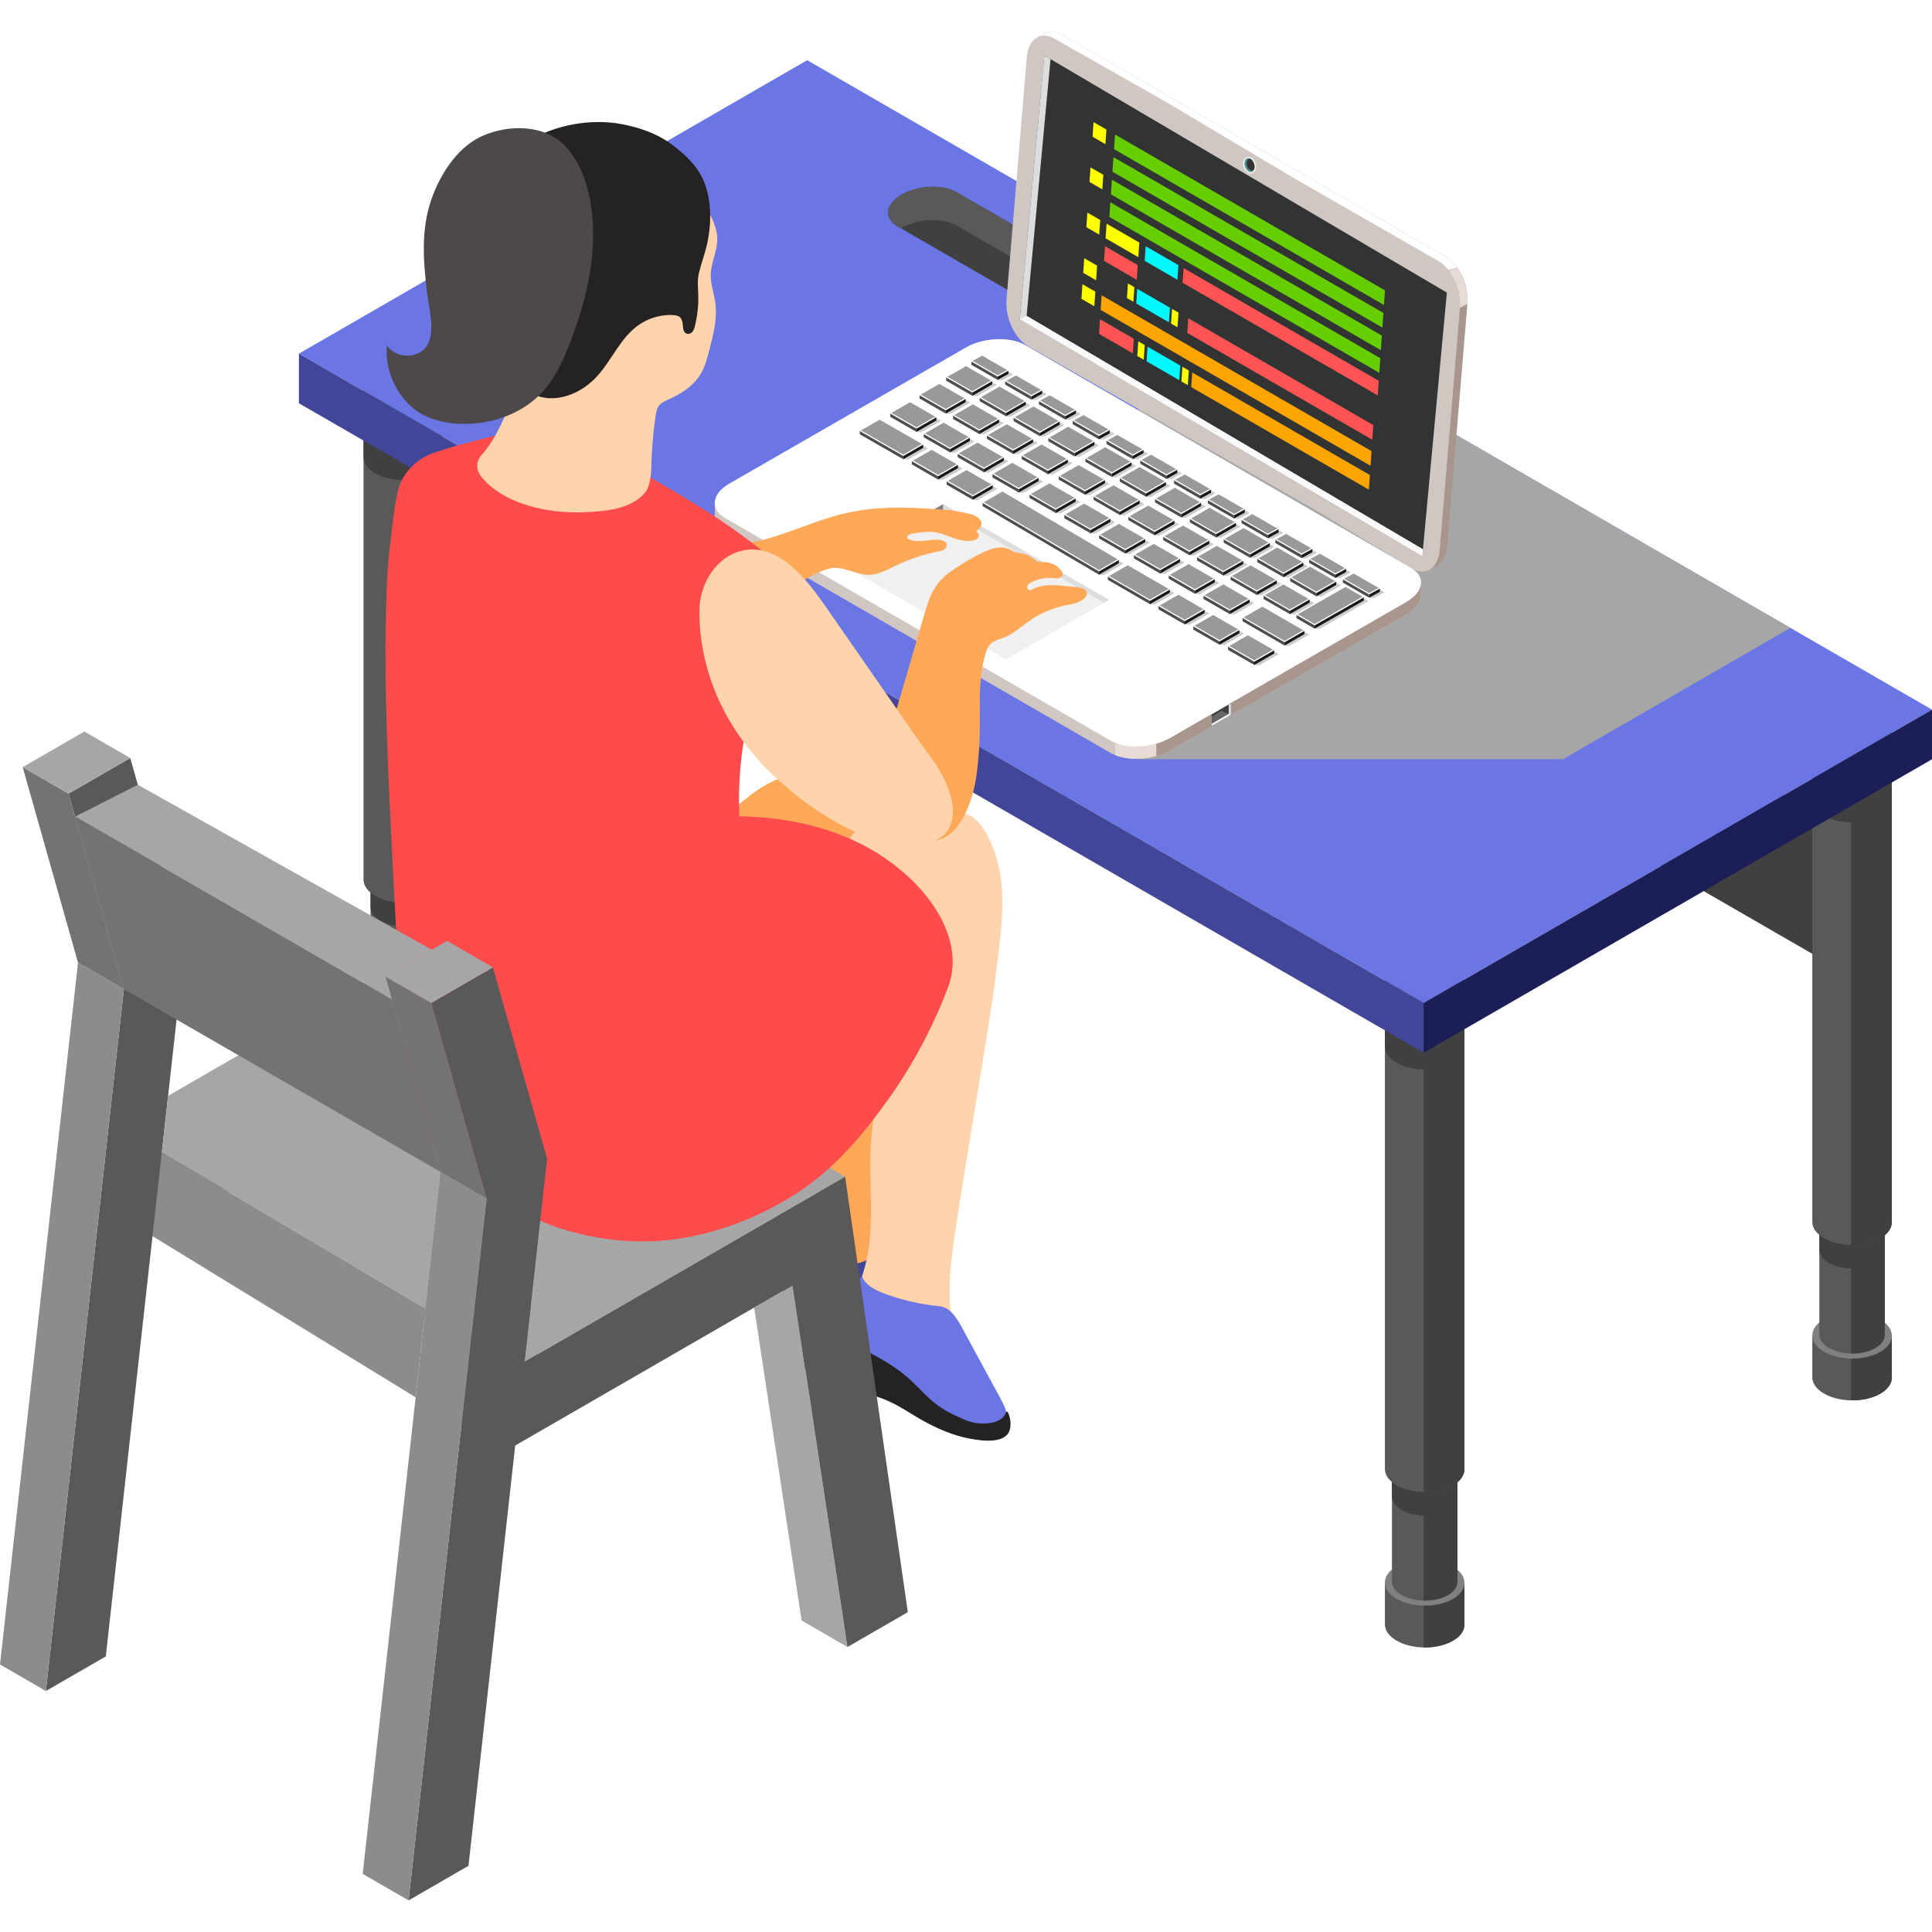 <?xml version="1.0" encoding="UTF-8"?>
<!DOCTYPE svg PUBLIC "-//W3C//DTD SVG 1.1//EN" "http://www.w3.org/Graphics/SVG/1.1/DTD/svg11.dtd">
<!-- Creator: CorelDRAW -->
<svg xmlns="http://www.w3.org/2000/svg" xml:space="preserve" width="10in" height="10in" version="1.1" style="shape-rendering:geometricPrecision; text-rendering:geometricPrecision; image-rendering:optimizeQuality; fill-rule:evenodd; clip-rule:evenodd"
viewBox="0 0 10000 10000"
 xmlns:xlink="http://www.w3.org/1999/xlink"
 xmlns:xodm="http://www.corel.com/coreldraw/odm/2003">
 <defs>
  <style type="text/css">
   <![CDATA[
    .fil25 {fill:#00FAFF;fill-rule:nonzero}
    .fil18 {fill:#1A1A1A;fill-rule:nonzero}
    .fil5 {fill:#1C1F57;fill-rule:nonzero}
    .fil32 {fill:#242223;fill-rule:nonzero}
    .fil9 {fill:#303030;fill-rule:nonzero}
    .fil20 {fill:#323433;fill-rule:nonzero}
    .fil28 {fill:#333333;fill-rule:nonzero}
    .fil1 {fill:#404040;fill-rule:nonzero}
    .fil4 {fill:#414698;fill-rule:nonzero}
    .fil35 {fill:#4D484A;fill-rule:nonzero}
    .fil19 {fill:#4D4D4D;fill-rule:nonzero}
    .fil27 {fill:#518E90;fill-rule:nonzero}
    .fil0 {fill:#595959;fill-rule:nonzero}
    .fil12 {fill:#666666;fill-rule:nonzero}
    .fil22 {fill:#66CD00;fill-rule:nonzero}
    .fil3 {fill:#6A76E4;fill-rule:nonzero}
    .fil30 {fill:#737373;fill-rule:nonzero}
    .fil2 {fill:gray;fill-rule:nonzero}
    .fil29 {fill:#8C8C8C;fill-rule:nonzero}
    .fil17 {fill:#999999;fill-rule:nonzero}
    .fil6 {fill:#A6A6A6;fill-rule:nonzero}
    .fil8 {fill:#A8958C;fill-rule:nonzero}
    .fil16 {fill:#CCCCCC;fill-rule:nonzero}
    .fil7 {fill:#D1C7C2;fill-rule:nonzero}
    .fil11 {fill:#DCDEDD;fill-rule:nonzero}
    .fil13 {fill:#E6DBD5;fill-rule:nonzero}
    .fil15 {fill:#F0F0F0;fill-rule:nonzero}
    .fil26 {fill:#F2F2F2;fill-rule:nonzero}
    .fil10 {fill:#F9F9F9;fill-rule:nonzero}
    .fil34 {fill:#FE4C4C;fill-rule:nonzero}
    .fil24 {fill:#FF5454;fill-rule:nonzero}
    .fil23 {fill:orange;fill-rule:nonzero}
    .fil31 {fill:#FFA857;fill-rule:nonzero}
    .fil33 {fill:#FFD3AC;fill-rule:nonzero}
    .fil21 {fill:yellow;fill-rule:nonzero}
    .fil14 {fill:white;fill-rule:nonzero}
   ]]>
  </style>
 </defs>
 <g id="Layer_x0020_1">
  <g id="_2278219013216">
   <g>
    <g>
     <g>
      <path class="fil0" d="M2293.23 5141.01l-411.68 0 0 216.47c0.32,30.32 20.62,60.61 60.75,83.78 80.61,46.57 210.97,46.81 291.11,0.56 40.22,-23.26 60.14,-53.78 59.84,-84.33l-0.03 -216.47z"/>
      <path class="fil1" d="M2293.08 5140.87l0 216.71c0.38,30.31 -19.3,61.07 -59.52,84.33 -31.17,17.75 -70.13,28.77 -110.67,32.72 -13.41,1.56 -26.8,1.93 -40.6,1.56l-0.03 -335.31 210.82 0z"/>
      <path class="fil2" d="M2233.41 5225.35c-80.15,46.28 -210.5,46.05 -291.11,-0.56 -80.67,-46.57 -81.08,-121.83 -0.94,-168.11 80.15,-46.28 210.5,-46.05 291.11,0.56 80.67,46.57 81.08,121.85 0.94,168.11z"/>
     </g>
     <g>
      <path class="fil0" d="M2256.82 4528.44l-338.86 0 0 607.62c0.23,24.96 16.96,49.83 50,68.98 66.35,38.28 173.68,38.52 239.65,0.47 33.1,-19.16 49.53,-44.26 49.21,-69.37l0 -607.71z"/>
      <path class="fil1" d="M2256.82 4088.44l-338.86 0 0 607.62c0.23,24.96 16.96,49.91 50,68.98 31.78,18.28 72.85,27.68 114.33,28.53l0 440.3c45.35,1.17 90.98,-8.29 125.31,-28.35 33.1,-19.3 49.68,-44.09 49.3,-69.37l0 -440.07 -0.09 -607.65z"/>
      <path class="fil2" d="M2207.61 4597.81c-65.97,38.05 -173.21,37.91 -239.65,-0.47 -66.35,-38.37 -66.73,-100.3 -0.76,-138.35 65.96,-38.05 173.21,-37.91 239.64,0.47 66.32,38.29 66.7,100.3 0.76,138.35z"/>
     </g>
     <g>
      <path class="fil0" d="M2293.23 1767.74l-411.68 0 0 2785.57c0.32,30.32 20.62,60.61 60.75,83.78 80.61,46.58 210.97,46.81 291.11,0.56 40.22,-23.26 60.14,-53.78 59.84,-84.33l-0.03 -2785.57z"/>
      <path class="fil1" d="M1881.69 1767.69l0 598.8c0.38,30.32 20.48,60.7 60.7,83.54 38.75,22.41 89.14,33.86 139.9,34.8l0 2187.15c54.81,1.17 109.52,-10.22 151.3,-34.24 40.22,-23.26 59.91,-53.96 59.52,-84.33l-0.03 -2186.09 0 -621.83 0 22.17 -411.39 0.03z"/>
      <path class="fil2" d="M2233.41 1851.99c-80.15,46.28 -210.5,46.05 -291.11,-0.56 -80.67,-46.57 -81.08,-121.83 -0.94,-168.11 80.15,-46.28 210.5,-46.05 291.11,0.56 80.67,46.66 81.08,121.85 0.94,168.11z"/>
     </g>
    </g>
    <g>
     <g>
      <path class="fil0" d="M7579.93 8191.88l-411.71 0 0 216.47c0.32,30.32 20.62,60.61 60.75,83.78 80.67,46.57 210.96,46.81 291.11,0.56 40.22,-23.26 60.14,-53.78 59.85,-84.33l0 -216.47z"/>
      <path class="fil1" d="M7579.78 8191.74l0 216.71c0.38,30.32 -19.31,61.07 -59.52,84.33 -31.17,17.75 -70.13,28.76 -110.76,32.72 -13.42,1.56 -26.8,1.94 -40.6,1.56l0 -335.37 210.88 -0.03 0 0.09z"/>
      <path class="fil2" d="M7520.08 8276.22c-80.15,46.28 -210.5,46.05 -291.11,-0.56 -80.61,-46.58 -81.08,-121.83 -0.94,-168.11 80.15,-46.28 210.5,-46.05 291.11,0.56 80.7,46.57 81.08,121.83 0.94,168.11z"/>
     </g>
     <g>
      <path class="fil0" d="M7543.49 7579.28l-338.83 0 0 607.62c0.24,24.96 16.96,49.83 50,68.98 66.41,38.37 173.68,38.52 239.65,0.47 33.1,-19.16 49.53,-44.26 49.21,-69.36l-0.03 -607.71z"/>
      <path class="fil1" d="M7543.49 7139.22l-338.83 0 0 607.62c0.32,24.96 16.96,49.83 50,68.98 31.78,18.28 72.85,27.68 114.33,28.53l0 440.3c45.34,1.17 90.98,-8.29 125.31,-28.35 33.1,-19.31 49.68,-44.09 49.3,-69.37l0 -440.07 -0.12 -607.65z"/>
      <path class="fil2" d="M7494.28 7648.65c-65.96,38.05 -173.21,37.9 -239.64,-0.47 -66.35,-38.29 -66.73,-100.3 -0.76,-138.35 65.97,-38.05 173.21,-37.91 239.65,0.47 66.41,38.31 66.73,100.24 0.76,138.35z"/>
     </g>
     <g>
      <path class="fil0" d="M7579.93 4272.74l-411.71 0 0 3331.44c0.32,30.32 20.62,60.61 60.75,83.78 80.67,46.57 210.96,46.81 291.11,0.56 40.22,-23.26 60.14,-53.72 59.85,-84.33l0 -3331.44z"/>
      <path class="fil1" d="M7168.39 4272.69l0 1144.65c0.38,30.32 20.54,60.69 60.7,83.54 38.75,22.41 89.14,33.8 139.9,34.8l0 2187.15c54.81,1.17 109.52,-10.22 151.3,-34.24 40.22,-23.26 59.91,-54.02 59.52,-84.33l0 -2186.06 0 -621.74 0 -523.7 -411.42 0 0 -0.06z"/>
      <path class="fil2" d="M7520.08 4356.99c-80.15,46.28 -210.5,46.05 -291.11,-0.56 -80.61,-46.57 -81.08,-121.83 -0.94,-168.11 80.15,-46.28 210.5,-46.05 291.11,0.56 80.7,46.6 81.08,121.85 0.94,168.11z"/>
     </g>
    </g>
    <g>
     <g>
      <path class="fil0" d="M4505.65 3862.15l-411.68 0 0 216.47c0.32,30.32 20.62,60.61 60.75,83.78 80.61,46.58 210.97,46.81 291.11,0.56 40.22,-23.26 60.14,-53.78 59.84,-84.33l-0.03 -216.47z"/>
      <path class="fil1" d="M4505.51 3861.97l0 216.71c0.38,30.32 -19.31,61.07 -59.52,84.33 -31.17,17.75 -70.13,28.76 -110.76,32.72 -13.42,1.55 -26.8,1.93 -40.6,1.55l0 -335.28 210.88 -0.03z"/>
      <path class="fil2" d="M4445.84 3946.45c-80.15,46.28 -210.5,46.05 -291.11,-0.56 -80.61,-46.57 -81.08,-121.83 -0.94,-168.11 80.15,-46.28 210.5,-46.05 291.11,0.56 80.67,46.6 81.06,121.86 0.94,168.11z"/>
     </g>
     <g>
      <path class="fil0" d="M4469.24 3249.55l-338.94 0 0 607.62c0.32,24.96 16.96,49.91 50,68.98 66.35,38.37 173.68,38.52 239.64,0.47 33.1,-19.16 49.54,-44.26 49.21,-69.37l0.09 -607.71z"/>
      <path class="fil1" d="M4469.24 2809.54l-338.94 0 0 607.62c0.32,24.96 16.96,49.92 50,68.98 31.78,18.28 72.85,27.68 114.33,28.53l0 440.3c45.35,1.17 90.98,-8.29 125.31,-28.35 33.1,-19.3 49.68,-44.09 49.21,-69.37l0 -440.06 0.09 -607.65z"/>
      <path class="fil2" d="M4420.03 3318.91c-65.97,38.05 -173.21,37.91 -239.65,-0.47 -66.35,-38.28 -66.73,-100.3 -0.76,-138.35 65.96,-38.05 173.2,-37.91 239.64,0.47 66.41,38.37 66.7,100.3 0.76,138.35z"/>
     </g>
     <g>
      <path class="fil0" d="M4505.65 686.72l-411.68 0 0 2587.61c0.32,30.32 20.62,60.61 60.75,83.78 80.61,46.58 210.97,46.81 291.11,0.56 40.22,-23.26 60.14,-53.78 59.84,-84.33l-0.03 -2587.61z"/>
      <path class="fil1" d="M4094.12 686.72l0 400.93c0.38,30.32 20.48,60.7 60.7,83.54 38.75,22.41 89.14,33.86 139.9,34.8l0 2187.15c54.81,1.17 109.52,-10.22 151.3,-34.24 40.22,-23.26 59.91,-53.96 59.52,-84.33l-0.03 -2186.15 0 -621.8 0 220.11 -411.39 0z"/>
      <path class="fil2" d="M4445.84 771.06c-80.15,46.28 -210.5,46.05 -291.11,-0.56 -80.61,-46.58 -81.08,-121.83 -0.94,-168.11 80.15,-46.28 210.5,-46.05 291.11,0.56 80.67,46.57 81.06,121.83 0.94,168.11z"/>
     </g>
    </g>
    <g>
     <g>
      <path class="fil0" d="M9792.2 6912.99l-411.71 0 0 216.48c0.32,30.31 20.62,60.61 60.75,83.78 80.61,46.57 210.97,46.81 291.11,0.56 40.22,-23.26 60.14,-53.78 59.84,-84.33l0 -216.48z"/>
      <path class="fil1" d="M9792.03 6912.84l0 216.71c0.38,30.32 -19.3,61.07 -59.52,84.33 -31.17,17.75 -70.13,28.76 -110.67,32.72 -13.41,1.55 -26.8,1.93 -40.6,1.55l0 -335.28 210.79 -0.03z"/>
      <path class="fil2" d="M9732.36 6997.32c-80.15,46.28 -210.5,46.05 -291.11,-0.56 -80.61,-46.57 -81.08,-121.83 -0.94,-168.11 80.15,-46.28 210.5,-46.05 291.11,0.56 80.7,46.57 81.08,121.83 0.94,168.11z"/>
     </g>
     <g>
      <path class="fil0" d="M9755.77 6300.39l-338.86 0 0 607.62c0.24,24.96 16.96,49.83 50,68.98 66.35,38.28 173.68,38.52 239.65,0.47 33.1,-19.16 49.53,-44.26 49.21,-69.37l0 -607.71z"/>
      <path class="fil1" d="M9755.77 5860.33l-338.86 0 0 607.62c0.24,24.96 16.96,49.91 50,68.98 31.7,18.37 72.85,27.68 114.33,28.53l0 440.3c45.35,1.17 90.98,-8.29 125.31,-28.35 33.1,-19.3 49.68,-44.09 49.21,-69.37l0 -440.07 0 -607.65z"/>
      <path class="fil2" d="M9706.56 6369.76c-65.97,38.05 -173.21,37.91 -239.65,-0.47 -66.35,-38.29 -66.73,-100.3 -0.76,-138.35 65.96,-38.05 173.21,-37.91 239.64,0.47 66.41,38.31 66.73,100.3 0.76,138.35z"/>
     </g>
     <g>
      <polygon class="fil1" points="9522.16,5018.66 4525.57,2135.34 4525.57,1398.92 9522.16,4282.2 "/>
      <path class="fil0" d="M9792.2 3737.59l-411.71 0 0 2587.61c0.32,30.32 20.62,60.61 60.75,83.78 80.61,46.57 210.97,46.81 291.11,0.56 40.22,-23.26 60.14,-53.78 59.84,-84.33l0 -2587.61z"/>
      <path class="fil1" d="M9380.64 3737.59l0 400.93c0.38,30.37 20.48,60.69 60.7,83.54 38.75,22.41 89.14,33.86 139.9,34.8l0 2187.14c54.81,1.17 109.52,-10.22 151.3,-34.24 40.22,-23.26 59.91,-54.02 59.52,-84.33l-0.03 -2186.15 0 -401.69 -411.39 0z"/>
      <path class="fil2" d="M9732.36 3821.9c-80.15,46.28 -210.5,46.05 -291.11,-0.56 -80.61,-46.57 -81.08,-121.83 -0.94,-168.11 80.15,-46.28 210.5,-46.05 291.11,0.56 80.7,46.61 81.08,121.86 0.94,168.11z"/>
     </g>
    </g>
    <g>
     <polygon class="fil3" points="7369.05,5192.1 1547.2,1830.52 4178.04,311.6 9999.98,3673.18 "/>
     <polygon class="fil4" points="7369.05,5448.88 7369.05,5192.1 1547.2,1830.52 1547.2,2087.3 "/>
     <polygon class="fil5" points="9999.98,3673.18 7369.05,5192.1 7369.05,5448.88 9999.98,3929.96 "/>
    </g>
    <path class="fil1" d="M5277.9 1536.8l-631.73 -364.72c-73.17,-42.24 -64,-116.09 20.48,-164.86 84.48,-48.83 212.37,-54.1 285.52,-11.86l631.67 364.72c73.17,42.24 64,116.09 -20.48,164.86 -84.48,48.77 -212.28,54.1 -285.46,11.86z"/>
    <path class="fil0" d="M4646.17 1172.05l17.14 9.84c1.23,-0.76 2.08,-1.64 3.4,-2.31 84.48,-48.83 212.37,-54.1 285.52,-11.86l614.59 354.82c81,-48.74 89.2,-120.92 17.14,-162.52l-631.67 -364.72c-73.17,-42.24 -201.04,-36.97 -285.52,11.86 -84.6,48.8 -93.77,122.65 -20.59,164.89z"/>
    <path class="fil1" d="M8266.23 3263.02l-631.73 -364.72c-73.17,-42.24 -64,-116.09 20.54,-164.86 84.48,-48.83 212.37,-54.11 285.52,-11.87l631.73 364.72c73.17,42.24 64,116.03 -20.54,164.86 -84.48,48.77 -212.28,54.1 -285.52,11.86z"/>
    <path class="fil0" d="M7634.56 2898.3l17.14 9.84c1.23,-0.76 2.08,-1.64 3.4,-2.31 84.48,-48.83 212.37,-54.1 285.52,-11.86l614.59 354.82c81,-48.74 89.2,-120.92 17.14,-162.52l-631.73 -364.72c-73.17,-42.24 -201.04,-36.97 -285.52,11.86 -84.54,48.8 -93.77,122.65 -20.54,164.89z"/>
   </g>
   <g>
    <polygon class="fil6" points="9267.1,3250.02 8089.83,3929.73 5890.26,3929.73 5890.26,2056.31 7199.91,2056.31 "/>
    <g>
     <path class="fil7" d="M7354.93 3040.66l-0.61 47.28c-3.87,32.02 -29,65.26 -74.64,91.69l-1224.41 704.52c-21.32,12.39 -45.2,22.18 -70.77,29 -71.24,20.48 -152.2,19.16 -211.96,-4.72 -8.52,-3.4 -17.05,-7.2 -24.72,-11.48l-1995.01 -1152.35c-35.8,-20.47 -53.31,-48.21 -53.31,-76.72l0.85 -76.72 40.54 29.85c9.75,-8.53 20.91,-16.2 33.72,-23.87l1224.41 -704.52c91.22,-52.46 229.01,-58.44 307.93,-12.86l1328.02 766.83 667 385.11c1.32,0.85 2.55,1.7 3.87,2.55l49.12 6.41z"/>
     <path class="fil8" d="M7355.17 3019.75l-0.85 68.19c-3.87,32.02 -29,65.26 -74.64,91.69l-1224.41 704.52c-21.32,12.39 -45.2,22.18 -70.77,29l0 -1266.59 650.36 0 667 385.11c1.31,0.85 2.55,1.7 3.87,2.55l49.44 -14.47z"/>
     <g>
      <polygon class="fil9" points="6370.26,3700.63 6272.21,3757.34 6272.21,3699.31 6370.26,3642.57 "/>
      <polygon class="fil10" points="6359.24,3694.65 6359.24,3648.93 6370.26,3642.57 6370.26,3700.63 6272.21,3757.34 6272.21,3745.04 "/>
      <polygon class="fil11" points="6359.24,3694.65 6370.26,3700.63 6370.26,3642.57 6359.24,3648.93 "/>
      <polygon class="fil12" points="6359.24,3694.65 6321.89,3678.69 6272.21,3707.66 6272.21,3745.04 "/>
      <polygon class="fil1" points="6321.89,3678.69 6321.72,3670.63 6359.24,3648.93 6359.24,3694.65 "/>
     </g>
     <path class="fil13" d="M5772.54 3703.26l0 205.22c59.61,24.02 140.67,24.96 212.14,4.72l0 -209.97 -212.14 0.03z"/>
     <path class="fil14" d="M3752.62 2681.06l1995.19 1152c78.89,45.49 216.62,39.84 307.61,-12.86l882.44 -507.88 341.93 -196.79c30.14,-17.61 51.38,-37.82 63.56,-59.14 24.26,-42.56 11.07,-88.06 -41.54,-118.43l-1995.07 -1152c-78.89,-45.49 -216.62,-39.84 -307.6,12.86l-1224.5 704.43c-5.42,3.25 -10.6,6.44 -15.58,9.93 -76.43,52.14 -80.61,125.08 -6.44,167.87z"/>
     <g>
      <polygon class="fil15" points="5206.83,3412.85 4348.09,2917.05 4881.33,2609.3 5739.99,3105.08 "/>
      <polygon class="fil11" points="4881.24,2638.65 5714.57,3119.72 5739.99,3105.08 4881.24,2609.3 4348.09,2917.05 4373.51,2931.78 "/>
      <polygon class="fil2" points="4881.24,2638.65 4881.24,2609.3 4348.09,2917.05 4373.51,2931.78 "/>
     </g>
     <g>
      <g>
       <polygon class="fil16" points="6483.41,3306.91 6380.63,3365.87 6483.88,3425.25 6492.17,3441.77 6516.43,3444 6619.1,3385.03 "/>
       <g>
        <polygon class="fil17" points="6492.17,3425.25 6356.46,3347.21 6459.22,3288.16 6594.93,3366.28 "/>
        <polygon class="fil14" points="6492.17,3417.89 6362.87,3343.49 6356.46,3347.21 6492.17,3425.25 6594.93,3366.28 6588.48,3362.56 "/>
        <polygon class="fil18" points="6594.93,3366.28 6594.93,3382.77 6492.17,3441.77 6492.17,3425.25 "/>
        <polygon class="fil19" points="6356.46,3347.21 6356.46,3363.7 6492.17,3441.77 6492.17,3425.25 "/>
       </g>
      </g>
      <g>
       <polygon class="fil16" points="6303.35,3202.04 6200.68,3261 6303.82,3320.38 6312.2,3336.9 6336.36,3339.13 6439.15,3280.16 "/>
       <g>
        <polygon class="fil17" points="6312.2,3320.38 6176.48,3242.34 6279.19,3183.29 6414.9,3261.41 "/>
        <polygon class="fil14" points="6312.2,3313.03 6182.84,3238.62 6176.48,3242.34 6312.2,3320.38 6414.9,3261.41 6408.45,3257.69 "/>
        <polygon class="fil18" points="6414.9,3261.41 6414.9,3277.91 6312.2,3336.9 6312.2,3320.38 "/>
        <polygon class="fil19" points="6176.48,3242.34 6176.48,3258.83 6312.2,3336.9 6312.2,3320.38 "/>
       </g>
      </g>
      <g>
       <polygon class="fil16" points="6123.41,3097.17 6020.61,3156.17 6123.87,3215.51 6132.16,3232.03 6156.42,3234.2 6259.12,3175.29 "/>
       <g>
        <polygon class="fil17" points="6132.16,3215.51 5996.45,3137.48 6099.21,3078.51 6234.92,3156.54 "/>
        <polygon class="fil14" points="6132.16,3208.16 6002.87,3133.76 5996.45,3137.48 6132.16,3215.51 6234.92,3156.54 6228.48,3152.91 "/>
        <polygon class="fil18" points="6234.92,3156.54 6234.92,3173.04 6132.16,3232.03 6132.16,3215.51 "/>
        <polygon class="fil19" points="5996.45,3137.48 5996.45,3154 6132.16,3232.03 6132.16,3215.51 "/>
       </g>
      </g>
      <g>
       <polygon class="fil16" points="5026.65,2451.88 4923.95,2510.84 5027.09,2570.22 5035.47,2586.74 5059.67,2588.97 5162.43,2530 "/>
       <g>
        <polygon class="fil17" points="5035.47,2570.22 4899.76,2492.19 5002.46,2433.19 5138.17,2511.31 "/>
        <polygon class="fil14" points="5035.47,2562.87 4906.2,2488.46 4899.76,2492.19 5035.47,2570.22 5138.17,2511.31 5131.73,2507.59 "/>
        <polygon class="fil18" points="5138.17,2511.31 5138.17,2527.83 5035.47,2586.8 5035.47,2570.22 "/>
        <polygon class="fil19" points="4899.76,2492.19 4899.76,2508.68 5035.47,2586.8 5035.47,2570.22 "/>
       </g>
      </g>
      <g>
       <polygon class="fil16" points="4846.68,2347.01 4743.92,2406.06 4847.15,2465.44 4855.44,2481.96 4879.69,2484.13 4982.39,2425.13 "/>
       <g>
        <polygon class="fil17" points="4855.44,2465.44 4719.72,2387.31 4822.48,2328.35 4958.2,2406.47 "/>
        <polygon class="fil14" points="4855.44,2458 4726.17,2383.59 4719.72,2387.31 4855.44,2465.44 4958.2,2406.47 4951.78,2402.75 "/>
        <polygon class="fil18" points="4958.2,2406.47 4958.2,2422.96 4855.44,2481.96 4855.44,2465.44 "/>
        <polygon class="fil19" points="4719.72,2387.31 4719.72,2403.84 4855.44,2481.96 4855.44,2465.44 "/>
       </g>
      </g>
      <g>
       <polygon class="fil16" points="4577.04,2191 4474.28,2250.05 4667.17,2360.57 4675.46,2377.09 4699.66,2379.26 4802.42,2320.26 "/>
       <g>
        <polygon class="fil17" points="4675.46,2360.57 4450.17,2231.3 4552.87,2172.31 4778.16,2301.61 "/>
        <polygon class="fil14" points="4675.46,2353.13 4456.53,2227.58 4450.17,2231.3 4675.46,2360.57 4778.16,2301.61 4771.72,2297.89 "/>
        <polygon class="fil18" points="4778.16,2301.61 4778.16,2318.1 4675.46,2377.09 4675.46,2360.57 "/>
        <polygon class="fil19" points="4450.17,2231.3 4450.17,2247.8 4675.46,2377.09 4675.46,2360.57 "/>
       </g>
      </g>
      <g>
       <polygon class="fil16" points="5861.44,2944.73 5758.74,3003.69 5943.81,3110.67 5952.19,3127.17 5976.39,3129.42 6079.14,3070.43 "/>
       <g>
        <polygon class="fil17" points="5952.19,3110.67 5734.48,2985.04 5837.24,2926.04 6054.89,3051.68 "/>
        <polygon class="fil14" points="5952.19,3103.29 5740.93,2981.31 5734.48,2985.04 5952.19,3110.67 6054.89,3051.68 6048.44,3048.04 "/>
        <polygon class="fil18" points="6054.89,3051.68 6054.89,3068.2 5952.19,3127.17 5952.19,3110.67 "/>
        <polygon class="fil19" points="5734.48,2985.04 5734.48,3001.53 5952.19,3127.17 5952.19,3110.67 "/>
       </g>
      </g>
      <g>
       <g>
        <polygon class="fil16" points="5635.89,2625.56 5533.21,2684.55 5636.35,2743.9 5644.73,2760.42 5668.93,2762.59 5771.69,2703.62 "/>
        <g>
         <polygon class="fil17" points="5644.73,2743.9 5508.96,2665.77 5611.72,2606.89 5747.43,2684.93 "/>
         <polygon class="fil14" points="5644.73,2736.54 5515.37,2662.14 5508.96,2665.77 5644.73,2743.9 5747.43,2684.93 5740.99,2681.21 "/>
         <polygon class="fil18" points="5747.43,2684.93 5747.43,2701.45 5644.73,2760.42 5644.73,2743.9 "/>
         <polygon class="fil19" points="5508.96,2665.77 5508.96,2682.38 5644.73,2760.42 5644.73,2743.9 "/>
        </g>
       </g>
       <g>
        <g>
         <polygon class="fil16" points="6356.22,3043.53 6253.43,3102.53 6356.69,3161.87 6364.98,3178.4 6389.24,3180.56 6491.94,3121.6 "/>
         <g>
          <polygon class="fil17" points="6364.98,3161.87 6229.27,3083.75 6332.03,3024.79 6467.74,3102.91 "/>
          <polygon class="fil14" points="6364.98,3154.52 6235.71,3080.12 6229.27,3083.75 6364.98,3161.87 6467.74,3102.91 6461.33,3099.19 "/>
          <polygon class="fil18" points="6467.74,3102.91 6467.74,3119.43 6364.98,3178.4 6364.98,3161.87 "/>
          <polygon class="fil19" points="6229.27,3083.75 6229.27,3100.27 6364.98,3178.4 6364.98,3161.87 "/>
         </g>
        </g>
        <g>
         <polygon class="fil16" points="6176.19,2938.67 6073.49,2997.66 6176.63,3057.04 6185.01,3073.53 6209.2,3075.7 6311.87,3016.73 "/>
         <g>
          <polygon class="fil17" points="6185.01,3057.04 6049.3,2978.91 6151.99,2919.92 6287.71,2998.04 "/>
          <polygon class="fil14" points="6185.01,3049.65 6055.65,2975.25 6049.3,2978.91 6185.01,3057.04 6287.71,2998.04 6281.26,2994.32 "/>
          <polygon class="fil18" points="6287.71,2998.04 6287.71,3014.56 6185.01,3073.53 6185.01,3057.04 "/>
          <polygon class="fil19" points="6049.3,2978.91 6049.3,2995.41 6185.01,3073.53 6185.01,3057.04 "/>
         </g>
        </g>
        <g>
         <polygon class="fil16" points="5996.22,2833.83 5893.46,2892.79 5996.69,2952.17 6004.97,2968.66 6029.23,2970.83 6131.93,2911.86 "/>
         <g>
          <polygon class="fil17" points="6004.97,2952.17 5869.26,2874.04 5972.02,2815.14 6107.73,2893.17 "/>
          <polygon class="fil14" points="6004.97,2944.79 5875.7,2870.38 5869.26,2874.04 6004.97,2952.17 6107.73,2893.17 6101.32,2889.45 "/>
          <polygon class="fil18" points="6107.73,2893.17 6107.73,2909.69 6004.97,2968.66 6004.97,2952.17 "/>
          <polygon class="fil19" points="5869.26,2874.04 5869.26,2890.54 6004.97,2968.66 6004.97,2952.17 "/>
         </g>
        </g>
        <g>
         <polygon class="fil16" points="5815.95,2730.42 5713.16,2789.42 5816.42,2848.76 5824.7,2865.29 5848.87,2867.45 5951.66,2808.55 "/>
         <g>
          <polygon class="fil17" points="5824.7,2848.76 5688.99,2770.73 5791.69,2711.73 5927.46,2789.8 "/>
          <polygon class="fil14" points="5824.7,2841.41 5695.41,2767.01 5688.99,2770.64 5824.7,2848.76 5927.46,2789.8 5921.02,2786.08 "/>
          <polygon class="fil18" points="5927.46,2789.8 5927.46,2806.29 5824.7,2865.29 5824.7,2848.76 "/>
          <polygon class="fil19" points="5688.99,2770.73 5688.99,2787.16 5824.7,2865.29 5824.7,2848.76 "/>
         </g>
        </g>
        <g>
         <polygon class="fil16" points="5455.94,2520.69 5353.15,2579.68 5456.41,2639.06 5464.7,2655.55 5488.95,2657.81 5591.65,2598.81 "/>
         <g>
          <polygon class="fil17" points="5464.7,2639.06 5328.98,2560.99 5431.69,2501.94 5567.46,2580.06 "/>
          <polygon class="fil14" points="5464.7,2631.68 5335.43,2557.27 5328.98,2560.99 5464.7,2639.06 5567.46,2580.06 5561.04,2576.34 "/>
          <polygon class="fil18" points="5567.46,2580.06 5567.46,2596.58 5464.7,2655.55 5464.7,2639.06 "/>
          <polygon class="fil19" points="5328.98,2560.99 5328.98,2577.43 5464.7,2655.55 5464.7,2639.06 "/>
         </g>
        </g>
        <g>
         <polygon class="fil16" points="5263.95,2414.44 5161.2,2473.44 5264.42,2532.78 5272.71,2549.31 5296.97,2551.47 5399.67,2492.48 "/>
         <g>
          <polygon class="fil17" points="5272.71,2532.78 5137,2454.66 5239.7,2395.69 5375.47,2473.82 "/>
          <polygon class="fil14" points="5272.71,2525.34 5143.44,2450.94 5137,2454.66 5272.71,2532.78 5375.47,2473.82 5369.06,2470.1 "/>
          <polygon class="fil18" points="5375.47,2473.82 5375.47,2490.31 5272.71,2549.31 5272.71,2532.78 "/>
          <polygon class="fil19" points="5137,2454.66 5137,2471.18 5272.71,2549.31 5272.71,2532.78 "/>
         </g>
        </g>
        <g>
         <polygon class="fil16" points="5083.92,2309.57 4981.22,2368.57 5084.39,2427.92 5092.74,2444.44 5116.93,2446.61 5219.69,2387.64 "/>
         <g>
          <polygon class="fil17" points="5092.74,2427.92 4957.06,2349.79 5059.72,2290.83 5195.44,2368.95 "/>
          <polygon class="fil14" points="5092.74,2420.56 4963.41,2346.07 4957.06,2349.79 5092.74,2427.92 5195.44,2368.95 5189.02,2365.23 "/>
          <polygon class="fil18" points="5195.44,2368.95 5195.44,2385.44 5092.74,2444.44 5092.74,2427.92 "/>
          <polygon class="fil19" points="4957.06,2349.79 4957.06,2366.31 5092.74,2444.44 5092.74,2427.92 "/>
         </g>
        </g>
        <g>
         <polygon class="fil16" points="4908.37,2206.58 4805.61,2265.55 4908.84,2324.92 4917.13,2341.44 4941.3,2343.67 5044.08,2284.7 "/>
         <g>
          <polygon class="fil17" points="4917.13,2324.92 4781.41,2246.89 4884.11,2187.89 5019.83,2265.96 "/>
          <polygon class="fil14" points="4917.13,2317.57 4787.86,2243.17 4781.41,2246.89 4917.13,2324.92 5019.83,2265.96 5013.47,2262.3 "/>
          <polygon class="fil18" points="5019.83,2265.96 5019.83,2282.45 4917.13,2341.44 4917.13,2324.92 "/>
          <polygon class="fil19" points="4781.41,2246.89 4781.41,2263.38 4917.13,2341.44 4917.13,2324.92 "/>
         </g>
        </g>
        <g>
         <polygon class="fil16" points="4734.84,2100.63 4632.14,2159.62 4735.4,2218.97 4743.69,2235.49 4767.94,2237.66 4870.61,2178.67 "/>
         <g>
          <polygon class="fil17" points="4743.69,2218.97 4607.97,2140.85 4710.64,2081.94 4846.44,2160 "/>
          <polygon class="fil14" points="4743.69,2211.62 4614.39,2137.22 4607.97,2140.85 4743.69,2218.97 4846.44,2160 4840,2156.28 "/>
          <polygon class="fil18" points="4846.44,2160 4846.44,2176.5 4743.69,2235.49 4743.69,2218.97 "/>
          <polygon class="fil19" points="4607.97,2140.85 4607.97,2157.37 4743.69,2235.49 4743.69,2218.97 "/>
         </g>
        </g>
        <g>
         <polygon class="fil16" points="6558.11,3158.86 6455.41,3217.85 6640.51,3324.71 6648.86,3341.24 6673.06,3343.49 6775.81,3284.5 "/>
         <g>
          <polygon class="fil17" points="6648.86,3324.71 6431.24,3199.08 6533.94,3140.11 6751.56,3265.75 "/>
          <polygon class="fil14" points="6648.86,3317.36 6437.6,3195.44 6431.24,3199.08 6648.86,3324.71 6751.56,3265.75 6745.14,3262.11 "/>
          <polygon class="fil18" points="6751.56,3265.75 6751.56,3282.33 6648.86,3341.24 6648.86,3324.71 "/>
          <polygon class="fil19" points="6431.24,3199.08 6431.24,3215.6 6648.86,3341.24 6648.86,3324.71 "/>
         </g>
        </g>
       </g>
      </g>
      <g>
       <g>
        <polygon class="fil16" points="5787.33,2530.7 5684.66,2589.67 5787.89,2649.05 5796.17,2665.57 5820.37,2667.74 5923.13,2608.74 "/>
        <g>
         <polygon class="fil17" points="5796.17,2649.05 5660.46,2570.93 5763.16,2511.93 5898.93,2590.05 "/>
         <polygon class="fil14" points="5796.17,2641.69 5666.91,2567.29 5660.46,2570.93 5796.17,2649.05 5898.93,2590.05 5892.52,2586.33 "/>
         <polygon class="fil18" points="5898.93,2590.05 5898.93,2606.57 5796.17,2665.57 5796.17,2649.05 "/>
         <polygon class="fil19" points="5660.46,2570.93 5660.46,2587.44 5796.17,2665.57 5796.17,2649.05 "/>
        </g>
       </g>
       <g>
        <g>
         <polygon class="fil16" points="6496.65,2944.73 6393.95,3003.69 6497.12,3063.07 6505.41,3079.59 6529.67,3081.82 6632.37,3022.85 "/>
         <g>
          <polygon class="fil17" points="6505.41,3063.07 6369.7,2985.04 6472.48,2926.04 6608.17,3004.11 "/>
          <polygon class="fil14" points="6505.41,3055.72 6376.14,2981.31 6369.7,2985.04 6505.41,3063.07 6608.17,3004.11 6601.76,3000.44 "/>
          <polygon class="fil18" points="6608.17,3004.11 6608.17,3020.69 6505.41,3079.59 6505.41,3063.07 "/>
          <polygon class="fil19" points="6369.7,2985.04 6369.7,3001.53 6505.41,3079.59 6505.41,3063.07 "/>
         </g>
        </g>
        <g>
         <polygon class="fil16" points="6667.02,3043.71 6564.32,3102.67 6667.55,3162.05 6675.83,3178.54 6700.03,3180.8 6802.79,3121.83 "/>
         <g>
          <polygon class="fil17" points="6675.83,3162.05 6540.12,3083.98 6642.82,3025.02 6778.54,3103.06 "/>
          <polygon class="fil14" points="6675.83,3154.67 6546.57,3080.27 6540.12,3083.98 6675.83,3162.05 6778.54,3103.06 6772.09,3099.43 "/>
          <polygon class="fil18" points="6778.54,3103.06 6778.54,3119.63 6675.83,3178.54 6675.83,3162.05 "/>
          <polygon class="fil19" points="6540.12,3083.98 6540.12,3100.51 6675.83,3178.54 6675.83,3162.05 "/>
         </g>
        </g>
        <g>
         <polygon class="fil16" points="6322.98,2843.96 6220.19,2902.96 6323.36,2962.3 6331.74,2978.83 6355.9,2981.08 6458.69,2922.09 "/>
         <g>
          <polygon class="fil17" points="6331.74,2962.3 6196.02,2884.27 6298.72,2825.3 6434.41,2903.43 "/>
          <polygon class="fil14" points="6331.74,2954.95 6202.38,2880.55 6196.02,2884.27 6331.74,2962.3 6434.41,2903.43 6427.99,2899.7 "/>
          <polygon class="fil18" points="6434.41,2903.43 6434.41,2919.86 6331.74,2978.83 6331.74,2962.3 "/>
          <polygon class="fil19" points="6196.02,2884.27 6196.02,2900.79 6331.74,2978.83 6331.74,2962.3 "/>
         </g>
        </g>
        <g>
         <polygon class="fil16" points="6147.66,2738.94 6044.96,2797.94 6148.13,2857.29 6156.5,2873.81 6180.67,2875.98 6283.37,2816.98 "/>
         <g>
          <polygon class="fil17" points="6156.5,2857.29 6020.7,2779.17 6123.46,2720.26 6259.18,2798.32 "/>
          <polygon class="fil14" points="6156.5,2849.85 6027.15,2775.53 6020.7,2779.17 6156.5,2857.29 6259.18,2798.32 6252.76,2794.6 "/>
          <polygon class="fil18" points="6259.18,2798.32 6259.18,2814.81 6156.5,2873.81 6156.5,2857.29 "/>
          <polygon class="fil19" points="6020.7,2779.17 6020.7,2795.69 6156.5,2873.81 6156.5,2857.29 "/>
         </g>
        </g>
        <g>
         <polygon class="fil16" points="5967.39,2635.57 5864.69,2694.54 5967.86,2753.91 5976.21,2770.41 6000.41,2772.57 6103.11,2713.61 "/>
         <g>
          <polygon class="fil17" points="5976.21,2753.91 5840.44,2675.79 5943.2,2616.8 6078.91,2694.92 "/>
          <polygon class="fil14" points="5976.21,2746.54 5846.85,2672.13 5840.44,2675.79 5976.21,2753.91 6078.91,2694.92 6072.46,2691.2 "/>
          <polygon class="fil18" points="6078.91,2694.92 6078.91,2711.44 5976.21,2770.41 5976.21,2753.91 "/>
          <polygon class="fil19" points="5840.44,2675.79 5840.44,2692.28 5976.21,2770.41 5976.21,2753.91 "/>
         </g>
        </g>
        <g>
         <polygon class="fil16" points="5607.38,2425.83 5504.68,2484.8 5607.85,2544.18 5616.2,2560.7 5640.4,2562.87 5743.09,2503.96 "/>
         <g>
          <polygon class="fil17" points="5616.2,2544.18 5480.43,2466.14 5583.19,2407.15 5718.9,2485.21 "/>
          <polygon class="fil14" points="5616.2,2536.83 5486.87,2462.42 5480.43,2466.14 5616.2,2544.18 5718.9,2485.21 5712.48,2481.49 "/>
          <polygon class="fil18" points="5718.9,2485.21 5718.9,2501.7 5616.2,2560.7 5616.2,2544.18 "/>
          <polygon class="fil19" points="5480.43,2466.14 5480.43,2482.57 5616.2,2560.7 5616.2,2544.18 "/>
         </g>
        </g>
        <g>
         <polygon class="fil16" points="5415.4,2319.59 5312.7,2378.47 5415.87,2437.93 5424.24,2454.43 5448.41,2456.59 5551.11,2397.63 "/>
         <g>
          <polygon class="fil17" points="5424.24,2437.93 5288.44,2359.81 5391.23,2300.81 5526.92,2378.94 "/>
          <polygon class="fil14" points="5424.24,2430.49 5294.89,2356.09 5288.44,2359.81 5424.24,2437.93 5526.92,2378.94 5520.5,2375.22 "/>
          <polygon class="fil18" points="5526.92,2378.94 5526.92,2395.46 5424.24,2454.43 5424.24,2437.93 "/>
          <polygon class="fil19" points="5288.44,2359.81 5288.44,2376.3 5424.24,2454.43 5424.24,2437.93 "/>
         </g>
        </g>
        <g>
         <polygon class="fil16" points="5235.43,2214.63 5132.67,2273.69 5235.89,2333.07 5244.18,2349.56 5268.38,2351.76 5371.14,2292.76 "/>
         <g>
          <polygon class="fil17" points="5244.18,2333.07 5108.5,2254.94 5211.26,2195.94 5346.97,2274.07 "/>
          <polygon class="fil14" points="5244.18,2325.63 5114.91,2251.22 5108.5,2254.94 5244.18,2333.07 5346.97,2274.07 5340.53,2270.35 "/>
          <polygon class="fil18" points="5346.97,2274.07 5346.97,2290.59 5244.18,2349.56 5244.18,2333.07 "/>
          <polygon class="fil19" points="5108.5,2254.94 5108.5,2271.43 5244.18,2349.56 5244.18,2333.07 "/>
         </g>
        </g>
        <g>
         <polygon class="fil16" points="5059.81,2111.7 4957.11,2170.7 5060.28,2230.07 5068.57,2246.56 5092.83,2248.73 5195.53,2189.82 "/>
         <g>
          <polygon class="fil17" points="5068.57,2230.07 4932.86,2151.95 5035.62,2093.04 5171.33,2171.08 "/>
          <polygon class="fil14" points="5068.57,2222.69 4939.3,2148.29 4932.86,2151.95 5068.57,2230.07 5171.33,2171.08 5164.92,2167.36 "/>
          <polygon class="fil18" points="5171.33,2171.08 5171.33,2187.6 5068.57,2246.56 5068.57,2230.07 "/>
          <polygon class="fil19" points="4932.86,2151.95 4932.86,2168.44 5068.57,2246.56 5068.57,2230.07 "/>
         </g>
        </g>
        <g>
         <polygon class="fil16" points="4886.37,2005.78 4783.67,2064.74 4886.81,2124.12 4895.13,2140.61 4919.38,2142.78 5022.06,2083.81 "/>
         <g>
          <polygon class="fil17" points="4895.13,2124.12 4759.42,2046 4862.17,1987 4997.89,2065.13 "/>
          <polygon class="fil14" points="4895.13,2116.74 4765.83,2042.33 4759.42,2046 4895.13,2124.12 4997.89,2065.13 4991.44,2061.41 "/>
          <polygon class="fil18" points="4997.89,2065.13 4997.89,2081.65 4895.13,2140.61 4895.13,2124.12 "/>
          <polygon class="fil19" points="4759.42,2046 4759.42,2062.49 4895.13,2140.61 4895.13,2124.12 "/>
         </g>
        </g>
        <g>
         <polygon class="fil16" points="6634.44,2852.72 6531.78,2911.72 6634.91,2971.06 6643.29,2987.58 6667.46,2989.84 6770.16,2930.78 "/>
         <g>
          <polygon class="fil17" points="6643.29,2971.06 6507.49,2893.03 6610.28,2834.06 6745.99,2912.09 "/>
          <polygon class="fil14" points="6643.29,2963.71 6513.94,2889.31 6507.49,2893.03 6643.29,2971.06 6745.99,2912.09 6739.55,2908.38 "/>
          <polygon class="fil18" points="6745.99,2912.09 6745.99,2928.59 6643.29,2987.58 6643.29,2971.06 "/>
          <polygon class="fil19" points="6507.49,2893.03 6507.49,2909.55 6643.29,2987.58 6643.29,2971.06 "/>
         </g>
        </g>
        <g>
         <polygon class="fil16" points="6804.9,2951.7 6702.11,3010.67 6805.34,3070.04 6813.66,3086.56 6837.83,3088.73 6940.59,3029.74 "/>
         <g>
          <polygon class="fil17" points="6813.66,3070.04 6677.94,2992.01 6780.62,2933.01 6916.33,3011.07 "/>
          <polygon class="fil14" points="6813.66,3062.69 6684.36,2988.29 6677.94,2992.01 6813.66,3070.04 6916.33,3011.07 6909.97,3007.36 "/>
          <polygon class="fil18" points="6916.33,3011.07 6916.33,3027.57 6813.66,3086.56 6813.66,3070.04 "/>
          <polygon class="fil19" points="6677.94,2992.01 6677.94,3008.44 6813.66,3086.56 6813.66,3070.04 "/>
         </g>
        </g>
        <g>
         <g>
          <polygon class="fil16" points="5107.8,1859.67 5052.05,1890.28 5155.22,1949.65 5163.6,1966.17 5187.76,1968.4 5243.57,1937.79 "/>
          <g>
           <polygon class="fil17" points="5163.6,1949.65 5027.89,1871.62 5083.6,1841.01 5219.4,1919.13 "/>
           <polygon class="fil14" points="5163.6,1942.3 5034.24,1867.9 5027.89,1871.62 5163.6,1949.65 5219.4,1919.13 5212.87,1915.41 "/>
           <polygon class="fil18" points="5219.4,1919.13 5219.4,1935.54 5163.6,1966.17 5163.6,1949.65 "/>
           <polygon class="fil19" points="5027.89,1871.62 5027.89,1888.11 5163.6,1966.17 5163.6,1949.65 "/>
          </g>
         </g>
         <g>
          <polygon class="fil16" points="5282.64,1962.22 5226.9,1992.83 5330.07,2052.18 5338.44,2068.7 5362.61,2070.87 5418.36,2040.34 "/>
          <g>
           <polygon class="fil17" points="5338.44,2052.18 5202.65,1974.06 5258.45,1943.53 5394.16,2021.57 "/>
           <polygon class="fil14" points="5338.44,2044.83 5209.09,1970.42 5202.65,1974.06 5338.44,2052.18 5394.16,2021.57 5387.72,2017.85 "/>
           <polygon class="fil18" points="5394.16,2021.57 5394.16,2038.09 5338.44,2068.7 5338.44,2052.18 "/>
           <polygon class="fil19" points="5202.65,1974.06 5202.65,1990.57 5338.44,2068.7 5338.44,2052.18 "/>
          </g>
         </g>
         <g>
          <polygon class="fil16" points="5457.49,2064.74 5401.69,2095.35 5504.92,2154.73 5513.2,2171.17 5537.4,2173.39 5593.2,2142.78 "/>
          <g>
           <polygon class="fil17" points="5513.2,2154.73 5377.49,2076.61 5433.24,2046 5569.01,2124.12 "/>
           <polygon class="fil14" points="5513.2,2147.29 5383.94,2072.89 5377.49,2076.61 5513.2,2154.73 5569.01,2124.12 5562.56,2120.4 "/>
           <polygon class="fil18" points="5569.01,2124.12 5569.01,2140.61 5513.2,2171.17 5513.2,2154.73 "/>
           <polygon class="fil19" points="5377.49,2076.61 5377.49,2093.1 5513.2,2171.17 5513.2,2154.73 "/>
          </g>
         </g>
         <g>
          <polygon class="fil16" points="5632.25,2167.21 5576.54,2197.82 5679.68,2257.2 5688.06,2273.69 5712.25,2275.94 5767.96,2245.33 "/>
          <g>
           <polygon class="fil17" points="5688.06,2257.2 5552.34,2179.13 5608.09,2148.52 5743.77,2226.59 "/>
           <polygon class="fil14" points="5688.06,2249.81 5558.7,2175.41 5552.34,2179.13 5688.06,2257.2 5743.77,2226.59 5737.35,2222.93 "/>
           <polygon class="fil18" points="5743.77,2226.59 5743.77,2243.08 5688.06,2273.69 5688.06,2257.2 "/>
           <polygon class="fil19" points="5552.34,2179.13 5552.34,2195.65 5688.06,2273.69 5688.06,2257.2 "/>
          </g>
         </g>
         <g>
          <polygon class="fil16" points="5807.1,2269.74 5751.3,2300.35 5854.53,2359.72 5862.81,2376.24 5887.1,2378.41 5942.81,2347.86 "/>
          <g>
           <polygon class="fil17" points="5862.81,2359.72 5727.13,2281.6 5782.85,2251.07 5918.62,2329.11 "/>
           <polygon class="fil14" points="5862.81,2352.37 5733.55,2277.96 5727.13,2281.6 5862.81,2359.72 5918.62,2329.11 5912.2,2325.39 "/>
           <polygon class="fil18" points="5918.62,2329.11 5918.62,2345.63 5862.81,2376.24 5862.81,2359.72 "/>
           <polygon class="fil19" points="5727.13,2281.6 5727.13,2298.12 5862.81,2376.24 5862.81,2359.72 "/>
          </g>
         </g>
         <g>
          <polygon class="fil16" points="5981.86,2372.29 5926.15,2402.81 6029.31,2462.19 6037.67,2478.77 6061.86,2480.94 6117.66,2450.33 "/>
          <g>
           <polygon class="fil17" points="6037.67,2462.19 5901.98,2384.15 5957.7,2353.51 6093.47,2431.64 "/>
           <polygon class="fil14" points="6037.67,2454.83 5908.39,2380.43 5901.98,2384.15 6037.67,2462.19 6093.47,2431.64 6087.05,2427.92 "/>
           <polygon class="fil18" points="6093.47,2431.64 6093.47,2448.16 6037.67,2478.77 6037.67,2462.19 "/>
           <polygon class="fil19" points="5901.98,2384.15 5901.98,2400.65 6037.67,2478.77 6037.67,2462.19 "/>
          </g>
         </g>
         <g>
          <polygon class="fil16" points="6156.71,2474.81 6101,2505.37 6204.17,2564.71 6212.45,2581.24 6236.71,2583.49 6292.43,2552.85 "/>
          <g>
           <polygon class="fil17" points="6212.45,2564.71 6076.74,2486.68 6132.54,2456.07 6268.26,2534.19 "/>
           <polygon class="fil14" points="6212.45,2557.36 6083.19,2482.96 6076.74,2486.68 6212.45,2564.71 6268.26,2534.19 6261.81,2530.47 "/>
           <polygon class="fil18" points="6268.26,2534.19 6268.26,2550.62 6212.45,2581.24 6212.45,2564.71 "/>
           <polygon class="fil19" points="6076.74,2486.68 6076.74,2503.2 6212.45,2581.24 6212.45,2564.71 "/>
          </g>
         </g>
         <g>
          <polygon class="fil16" points="6331.56,2577.28 6275.76,2607.89 6379.01,2667.27 6387.3,2683.76 6411.47,2685.93 6467.27,2655.41 "/>
          <g>
           <polygon class="fil17" points="6387.3,2667.27 6251.59,2589.14 6307.3,2558.59 6443.11,2636.66 "/>
           <polygon class="fil14" points="6387.3,2659.89 6258.04,2585.48 6251.59,2589.14 6387.3,2667.27 6443.11,2636.66 6436.66,2633 "/>
           <polygon class="fil18" points="6443.11,2636.66 6443.11,2653.15 6387.3,2683.76 6387.3,2667.27 "/>
           <polygon class="fil19" points="6251.59,2589.14 6251.59,2605.63 6387.3,2683.76 6387.3,2667.27 "/>
          </g>
         </g>
         <g>
          <polygon class="fil16" points="6506.35,2679.8 6450.61,2710.42 6553.78,2769.79 6562.15,2786.31 6586.32,2788.48 6642.12,2757.87 "/>
          <g>
           <polygon class="fil17" points="6562.15,2769.79 6426.44,2691.67 6482.15,2661.06 6617.87,2739.18 "/>
           <polygon class="fil14" points="6562.15,2762.35 6432.8,2688.04 6426.44,2691.67 6562.15,2769.79 6617.87,2739.18 6611.51,2735.46 "/>
           <polygon class="fil18" points="6617.87,2739.18 6617.87,2755.7 6562.15,2786.31 6562.15,2769.79 "/>
           <polygon class="fil19" points="6426.44,2691.67 6426.44,2708.19 6562.15,2786.31 6562.15,2769.79 "/>
          </g>
         </g>
         <g>
          <polygon class="fil16" points="6681.2,2782.27 6625.39,2812.88 6728.62,2872.26 6736.91,2888.78 6761.17,2891 6816.91,2860.39 "/>
          <g>
           <polygon class="fil17" points="6736.91,2872.26 6601.2,2794.22 6657,2763.61 6792.72,2841.74 "/>
           <polygon class="fil14" points="6736.91,2864.91 6607.64,2790.5 6601.2,2794.22 6736.91,2872.26 6792.72,2841.74 6786.3,2838.02 "/>
           <polygon class="fil18" points="6792.72,2841.74 6792.72,2858.23 6736.91,2888.78 6736.91,2872.26 "/>
           <polygon class="fil19" points="6601.2,2794.22 6601.2,2810.71 6736.91,2888.78 6736.91,2872.26 "/>
          </g>
         </g>
         <g>
          <polygon class="fil16" points="6856.05,2884.82 6800.24,2915.44 6903.38,2974.78 6911.76,2991.3 6935.96,2993.47 6991.76,2962.95 "/>
          <g>
           <polygon class="fil17" points="6911.76,2974.78 6776.05,2896.66 6831.79,2866.14 6967.5,2944.17 "/>
           <polygon class="fil14" points="6911.76,2967.43 6782.49,2893.03 6776.05,2896.66 6911.76,2974.78 6967.5,2944.17 6961.06,2940.45 "/>
           <polygon class="fil18" points="6967.5,2944.17 6967.5,2960.69 6911.76,2991.3 6911.76,2974.78 "/>
           <polygon class="fil19" points="6776.05,2896.66 6776.05,2913.18 6911.76,2991.3 6911.76,2974.78 "/>
          </g>
         </g>
         <g>
          <polygon class="fil16" points="7030.81,2987.35 6975.09,3017.87 7078.23,3077.25 7086.61,3093.83 7110.8,3096 7166.52,3065.39 "/>
          <g>
           <polygon class="fil17" points="7086.61,3077.25 6950.84,2999.21 7006.64,2968.6 7142.35,3046.72 "/>
           <polygon class="fil14" points="7086.61,3069.9 6957.25,2995.55 6950.84,2999.21 7086.61,3077.25 7142.35,3046.72 7135.91,3043 "/>
           <polygon class="fil18" points="7142.35,3046.72 7142.35,3063.22 7086.61,3093.83 7086.61,3077.25 "/>
           <polygon class="fil19" points="6950.84,2999.21 6950.84,3015.7 7086.61,3093.83 7086.61,3077.25 "/>
          </g>
         </g>
        </g>
        <g>
         <polygon class="fil16" points="6460.77,2751.98 6358.01,2810.95 6461.15,2870.32 6469.53,2886.81 6493.72,2888.98 6596.48,2830.02 "/>
         <g>
          <polygon class="fil17" points="6469.53,2870.32 6333.81,2792.2 6436.52,2733.2 6572.23,2811.33 "/>
          <polygon class="fil14" points="6469.53,2862.94 6340.17,2788.54 6333.81,2792.2 6469.53,2870.32 6572.23,2811.33 6565.78,2807.61 "/>
          <polygon class="fil18" points="6572.23,2811.33 6572.23,2827.85 6469.53,2886.81 6469.53,2870.32 "/>
          <polygon class="fil19" points="6333.81,2792.2 6333.81,2808.69 6469.53,2886.81 6469.53,2870.32 "/>
         </g>
        </g>
        <g>
         <polygon class="fil16" points="6285.45,2646.88 6182.75,2705.85 6285.92,2765.31 6294.3,2781.74 6318.46,2783.97 6421.17,2725 "/>
         <g>
          <polygon class="fil17" points="6294.3,2765.31 6158.59,2687.19 6261.28,2628.19 6397,2706.31 "/>
          <polygon class="fil14" points="6294.3,2757.87 6164.94,2683.46 6158.59,2687.19 6294.3,2765.31 6397,2706.31 6390.56,2702.59 "/>
          <polygon class="fil18" points="6397,2706.31 6397,2722.75 6294.3,2781.8 6294.3,2765.31 "/>
          <polygon class="fil19" points="6158.59,2687.19 6158.59,2703.68 6294.3,2781.8 6294.3,2765.31 "/>
         </g>
        </g>
        <g>
         <polygon class="fil16" points="6105.19,2543.48 6002.48,2602.47 6105.65,2661.85 6114.03,2678.43 6138.2,2680.59 6240.9,2621.6 "/>
         <g>
          <polygon class="fil17" points="6114.03,2661.85 5978.32,2583.78 6080.99,2524.81 6216.7,2602.85 "/>
          <polygon class="fil14" points="6114.03,2654.46 5984.67,2580.06 5978.32,2583.78 6114.03,2661.85 6216.7,2602.85 6210.29,2599.22 "/>
          <polygon class="fil18" points="6216.7,2602.85 6216.7,2619.37 6114.03,2678.43 6114.03,2661.85 "/>
          <polygon class="fil19" points="5978.32,2583.78 5978.32,2600.3 6114.03,2678.43 6114.03,2661.85 "/>
         </g>
        </g>
        <g>
         <polygon class="fil16" points="5923.04,2436.15 5820.28,2495.11 5923.51,2554.49 5931.8,2570.93 5956.06,2573.18 6058.76,2514.19 "/>
         <g>
          <polygon class="fil17" points="5931.8,2554.49 5796.09,2476.37 5898.87,2417.4 6034.59,2495.52 "/>
          <polygon class="fil14" points="5931.8,2547.14 5802.53,2472.65 5796.09,2476.37 5931.8,2554.49 6034.59,2495.52 6028.15,2491.8 "/>
          <polygon class="fil18" points="6034.59,2495.52 6034.59,2512.02 5931.8,2570.93 5931.8,2554.49 "/>
          <polygon class="fil19" points="5796.09,2476.37 5796.09,2492.89 5931.8,2570.93 5931.8,2554.49 "/>
         </g>
        </g>
        <g>
         <polygon class="fil16" points="5745.18,2333.83 5642.48,2392.74 5745.65,2452.2 5754.02,2468.6 5778.19,2470.86 5880.89,2411.89 "/>
         <g>
          <polygon class="fil17" points="5754.02,2452.2 5618.22,2374.07 5721.01,2315.08 5856.69,2393.2 "/>
          <polygon class="fil14" points="5754.02,2444.76 5624.67,2370.35 5618.22,2374.07 5754.02,2452.2 5856.69,2393.2 5850.28,2389.48 "/>
          <polygon class="fil18" points="5856.69,2393.2 5856.69,2409.72 5754.02,2468.6 5754.02,2452.2 "/>
          <polygon class="fil19" points="5618.22,2374.07 5618.22,2390.57 5754.02,2468.6 5754.02,2452.2 "/>
         </g>
        </g>
        <g>
         <polygon class="fil16" points="5553.19,2227.5 5450.52,2286.49 5553.66,2345.84 5562.04,2362.36 5586.2,2364.61 5688.99,2305.62 "/>
         <g>
          <polygon class="fil17" points="5562.04,2345.84 5426.32,2267.8 5529.02,2208.83 5664.74,2286.87 "/>
          <polygon class="fil14" points="5562.04,2338.48 5432.68,2264.08 5426.32,2267.8 5562.04,2345.84 5664.74,2286.87 5658.3,2283.24 "/>
          <polygon class="fil18" points="5664.74,2286.87 5664.74,2303.39 5562.04,2362.36 5562.04,2345.84 "/>
          <polygon class="fil19" points="5426.32,2267.8 5426.32,2284.32 5562.04,2362.36 5562.04,2345.84 "/>
         </g>
        </g>
        <g>
         <polygon class="fil16" points="5373.24,2122.63 5270.46,2181.62 5373.71,2241 5382,2257.49 5406.26,2259.75 5508.96,2200.75 "/>
         <g>
          <polygon class="fil17" points="5382,2241 5246.29,2162.93 5348.99,2103.97 5484.76,2182 "/>
          <polygon class="fil14" points="5382,2233.62 5252.7,2159.21 5246.29,2162.93 5382,2241 5484.76,2182 5478.32,2178.37 "/>
          <polygon class="fil18" points="5484.76,2182 5484.76,2198.52 5382,2257.49 5382,2241 "/>
          <polygon class="fil19" points="5246.29,2162.93 5246.29,2179.46 5382,2257.49 5382,2241 "/>
         </g>
        </g>
        <g>
         <polygon class="fil16" points="5197.61,2019.72 5094.94,2078.63 5198.07,2138.06 5206.45,2154.5 5230.62,2156.75 5333.32,2097.76 "/>
         <g>
          <polygon class="fil17" points="5206.45,2138.06 5070.65,2059.94 5173.44,2000.97 5309.15,2079.1 "/>
          <polygon class="fil14" points="5206.45,2130.62 5077.09,2056.22 5070.65,2059.94 5206.45,2138.06 5309.15,2079.1 5302.71,2075.38 "/>
          <polygon class="fil18" points="5309.15,2079.1 5309.15,2095.59 5206.45,2154.5 5206.45,2138.06 "/>
          <polygon class="fil19" points="5070.65,2059.94 5070.65,2076.46 5206.45,2154.5 5206.45,2138.06 "/>
         </g>
        </g>
        <g>
         <polygon class="fil16" points="5024.17,1913.68 4921.46,1972.68 5024.63,2032.02 5033.01,2048.63 5057.18,2050.8 5159.88,1991.81 "/>
         <g>
          <polygon class="fil17" points="5033.01,2032.02 4897.21,1953.99 4999.97,1895.02 5135.68,1973.06 "/>
          <polygon class="fil14" points="5033.01,2024.67 4903.65,1950.27 4897.21,1953.99 5033.01,2032.02 5135.68,1973.06 5129.27,1969.43 "/>
          <polygon class="fil18" points="5135.68,1973.06 5135.68,1989.58 5033.01,2048.63 5033.01,2032.02 "/>
          <polygon class="fil19" points="4897.21,1953.99 4897.21,1970.51 5033.01,2048.63 5033.01,2032.02 "/>
         </g>
        </g>
        <g>
         <polygon class="fil16" points="6988.89,3056.63 6734.6,3201.71 6796.14,3237.3 6804.43,3253.8 6828.6,3256.05 7082.89,3110.96 "/>
         <g>
          <polygon class="fil17" points="6804.43,3237.3 6710.4,3183.06 6964.69,3037.97 7058.72,3092.28 "/>
          <polygon class="fil14" points="6804.43,3229.92 6716.85,3179.33 6710.4,3183.06 6804.43,3237.3 7058.72,3092.28 7052.28,3088.56 "/>
          <polygon class="fil18" points="7058.72,3092.28 7058.72,3108.8 6804.43,3253.8 6804.43,3237.3 "/>
          <polygon class="fil19" points="6710.4,3183.06 6710.4,3199.55 6804.43,3253.8 6804.43,3237.3 "/>
         </g>
        </g>
       </g>
      </g>
      <g>
       <polygon class="fil16" points="5212.57,2563.02 5109.87,2621.92 5680.09,2957.91 5688.38,2974.4 5712.63,2976.57 5815.33,2917.6 "/>
       <g>
        <polygon class="fil17" points="5688.38,2957.91 5085.71,2603.23 5188.38,2544.27 5791.14,2898.91 "/>
        <polygon class="fil14" points="5688.38,2950.47 5092.06,2599.51 5085.71,2603.23 5688.38,2957.91 5791.14,2898.91 5784.69,2895.19 "/>
        <polygon class="fil18" points="5791.14,2898.91 5791.14,2915.44 5688.38,2974.4 5688.38,2957.91 "/>
        <polygon class="fil19" points="5085.71,2603.23 5085.71,2619.76 5688.38,2974.4 5688.38,2957.91 "/>
       </g>
      </g>
     </g>
     <g>
      <g>
       <path class="fil8" d="M5371.31 192.5l16.58 3.11 34.8 6.59c-1,3.49 -2.08,7.2 -3.11,10.93 -2.26,9.46 -3.87,19.54 -4.89,30.32l-29.15 350.4 -75.72 904.56c-8,93.39 42.56,201.45 112.83,241.43l1987.75 1151c1.09,0.61 2.41,1.32 3.72,1.93l-22.93 59.76 43.7 -23.49c26.74,-14.12 46.66,-44.17 53.96,-87.2 0.94,-5.27 1.46,-10.78 2.02,-16.29l104.4 -1252.3 0.23 -2.63c5.74,-64.42 -16.52,-135.57 -54.1,-186.71 -16.81,-23.02 -36.82,-42.15 -58.76,-54.72l-1987.48 -1150.94c-30.76,-17.37 -60.08,-18.69 -84.01,-7.2l-29.91 16.2 -9.93 5.27z"/>
       <path class="fil14" d="M5381.3 187.22l6.68 8.38 31.69 17.61 2078.35 1186.12 43.47 -15.35c-16.81,-23.02 -36.82,-42.15 -58.76,-54.72l-1987.57 -1151.03c-30.76,-17.37 -60.08,-18.69 -84.01,-7.2l-29.85 16.2z"/>
       <path class="fil13" d="M7394.62 1445.64l65.88 196.61 134.69 -68.98 0.24 -2.64c5.74,-64.41 -16.52,-135.57 -54.11,-186.71l-146.7 61.72z"/>
       <path class="fil7" d="M5314.48 296.19l-29.15 350.31 -75.72 904.62c-8,93.39 42.56,201.44 113.07,241.43l1473.28 840.06 514.24 310.94c57.59,32.72 110.37,9.7 132.14,-50.76 3.4,-8.99 5.89,-18.92 7.59,-29.67 1,-5.51 1.46,-10.78 2.02,-16.52l104.87 -1254.93c8,-93.39 -42.8,-201.44 -113.07,-241.43l-727.14 -416.98 -687.38 -409.13 -573 -324.89c-47.04,-26.6 -90.84,-16.06 -117.2,21.56 -13.06,18.89 -21.68,44.38 -24.55,75.4z"/>
      </g>
      <g>
       <polygon class="fil20" points="7488.94,1514.48 7361.76,2879.23 5278.54,1652.04 5405.64,287.26 "/>
       <g>
        <polygon class="fil21" points="5721.63,746.33 5655.13,707.87 5660.31,632.15 5726.81,670.61 "/>
        <polygon class="fil22" points="7163.35,1578.63 5766.03,771.91 5771.22,696.19 7168.54,1503 "/>
        <polygon class="fil22" points="7155.36,1695.69 5757.98,888.93 5763.16,813.21 7160.54,1619.96 "/>
        <polygon class="fil21" points="5705.57,980.33 5639.08,941.87 5644.26,866.23 5710.76,904.61 "/>
        <polygon class="fil21" points="5689.52,1214.37 5623.02,1175.94 5628.24,1100.22 5694.73,1138.65 "/>
        <polygon class="fil21" points="5673.41,1450.68 5606.83,1412.25 5612.04,1336.53 5678.59,1374.96 "/>
        <polygon class="fil21" points="5664.18,1585.22 5597.6,1546.79 5602.81,1471.16 5669.37,1509.5 "/>
        <polygon class="fil23" points="7093.76,2410.63 5697.05,1604.2 5702.23,1528.57 7098.94,2334.91 "/>
        <polygon class="fil24" points="5863.37,1829.06 5688.61,1728.14 5693.8,1652.42 5868.56,1753.33 "/>
        <polygon class="fil23" points="7085.29,2534.48 6165.79,2003.67 6170.98,1927.95 7090.48,2458.76 "/>
        <polygon class="fil21" points="5866.33,1561.99 5833,1542.83 5838.18,1467.11 5871.43,1486.33 "/>
        <polygon class="fil21" points="6094.64,1693.9 6061.39,1674.68 6066.57,1598.96 6099.82,1618.18 "/>
        <polygon class="fil24" points="7102.95,2276.03 6145.4,1723.19 6150.59,1647.47 7108.17,2200.31 "/>
        <polygon class="fil21" points="5891.9,1331.17 5722.53,1233.36 5727.75,1157.63 5897.09,1255.44 "/>
        <polygon class="fil24" points="5883.82,1448.13 5714.48,1350.32 5719.69,1274.66 5889.03,1372.41 "/>
        <polygon class="fil25" points="6094.17,1447.96 5924.83,1350.15 5930.01,1274.43 6099.39,1372.26 "/>
        <polygon class="fil25" points="6050.46,1668.33 5881.04,1570.57 5886.22,1494.85 6055.65,1592.6 "/>
        <polygon class="fil21" points="5919.79,1861.6 5886.54,1842.47 5891.73,1766.75 5924.98,1785.96 "/>
        <polygon class="fil21" points="6148.13,1993.44 6114.88,1974.29 6120.06,1898.57 6153.31,1917.81 "/>
        <polygon class="fil25" points="6103.95,1967.93 5934.58,1870.12 5939.8,1794.49 6109.14,1892.21 "/>
        <polygon class="fil24" points="7131.25,2046.7 6121.06,1463.48 6126.28,1387.76 7136.44,1970.98 "/>
        <polygon class="fil22" points="7147.3,1812.71 5749.98,1005.9 5755.17,930.24 7152.49,1736.99 "/>
        <polygon class="fil22" points="7139.31,1929.73 5741.93,1122.93 5747.11,1047.2 7144.52,1854.01 "/>
       </g>
       <polygon class="fil11" points="5437.48,305.95 5313.72,1634.76 7365.15,2843.35 7361.84,2879.23 5278.37,1652.13 5405.47,287.44 "/>
       <polygon class="fil10" points="7361.84,2879.23 5278.37,1652.13 5313.72,1634.76 7365.15,2843.35 "/>
      </g>
     </g>
     <g>
      <path class="fil26" d="M6434.02 841.42c-1.87,20.3 8.91,43.24 24.49,52.31 4.66,2.72 9.61,3.96 14.41,3.96 2.78,0 5.8,-0.47 8.61,-1.46 9.46,-3.4 17.6,-12.48 19.07,-28.36 1.87,-20.3 -8.85,-43.24 -24.49,-52.31 -4.66,-2.64 -9.46,-4.1 -14.32,-4.1 -2.96,0 -6.04,0.56 -8.99,1.7 0,0 -0.15,0 -0.24,0 -9.23,3.63 -17.14,12.77 -18.54,28.27z"/>
      <path class="fil27" d="M6493.31 867.84c-0.24,2.49 -0.7,4.8 -1.41,7.12 0,0 0,0 0,0.23 -2.08,7.35 -6.5,12.63 -12.48,14.65 -2.02,0.7 -3.96,1.17 -5.89,1.17 -3.63,0 -7.35,-1.17 -10.78,-3.25 -13.47,-7.82 -23.17,-28.59 -21.47,-46.28 0.99,-10.78 5.36,-18.37 12.62,-21.56l1 -0.47c2.02,-0.7 4.19,-1.17 6.12,-1.17 3.63,0 7.12,0.94 10.78,3.16 0.47,0.24 1.17,0.7 1.56,1.17 12.51,8.58 21.59,28.27 19.95,45.23z"/>
      <path class="fil28" d="M6493.31 867.84c-0.24,2.49 -0.7,4.8 -1.41,7.12 0,0 0,0 0,0.23 -1.93,3.02 -4.57,5.28 -7.82,6.44 -1.46,0.47 -3.25,0.94 -4.89,0.94 -2.87,0 -5.97,-0.94 -8.91,-2.72 -11.25,-6.44 -19.3,-23.55 -17.9,-38.52 0.76,-8.67 4.57,-15.11 10.61,-17.84l1 -0.23c1.55,-0.7 3.25,-1.09 4.89,-1.09 1.7,0 3.11,0.24 4.48,0.7 12.51,8.32 21.59,28 19.95,44.96z"/>
     </g>
    </g>
   </g>
   <g>
    <g>
     <polygon class="fil6" points="2509.17,7441.02 2271.76,7303.76 2026.31,5684.1 2225.5,5569.07 "/>
     <g>
      <polygon class="fil0" points="2821.5,7260.75 2497.07,5007.09 652.33,6072.14 652.33,6477.35 2225.5,5569.07 2509.17,7441.02 "/>
      <polygon class="fil0" points="674.19,3923.66 354.87,4107.97 641.17,5119.78 237.46,8752.63 547.56,8573.6 954.37,4914.08 "/>
     </g>
     <polygon class="fil29" points="237.46,8752.63 -0.02,8615.37 403.79,4982.45 641.17,5119.78 "/>
     <polygon class="fil30" points="354.87,4107.97 117.39,3970.71 403.79,4982.45 641.17,5119.78 "/>
     <polygon class="fil6" points="674.19,3923.66 436.8,3786.34 117.39,3970.71 354.87,4107.97 "/>
     <polygon class="fil6" points="2259.6,4869.76 2497.07,5007.09 837.56,5965.19 870.13,5672 "/>
    </g>
    <polygon class="fil6" points="4136.89,5953.5 2497.07,5007.09 837.56,5965.19 2457.94,6924.71 "/>
    <g>
     <path class="fil31" d="M5079.82 2711.06c-1.41,15.59 -11.86,30.08 -26.19,36.21 0.23,5.89 6.68,9.14 10.07,13.88 5.27,7.21 3.11,17.9 -2.87,24.49 -5.98,6.59 -14.79,9.84 -23.49,11.78 -35.27,7.82 -72.09,-1.78 -106.1,-13.94 -34.04,-12.16 -67.81,-27.04 -103.84,-30.14 -34.95,-2.96 -74.26,3.63 -108.5,9.61 -10.78,1.87 -24.72,7.91 -22.65,18.69 1.23,6.44 8,10.08 14.12,12.24 49.54,17.2 104.26,-5.59 156.25,1.32 14.5,1.93 31.17,8.76 33.63,23.17 1.7,10.22 -4.95,20.39 -13.71,25.95 -8.76,5.6 -19.22,7.53 -29.38,9.52 -77.57,15.5 -153.14,40.92 -224.3,75.48 -40.54,19.69 -81.23,42.8 -126.25,45.73 -73.85,4.8 -147.49,-52.7 -218.73,-31.08 -73.64,22.41 -140.28,64.88 -201.12,110.99 -73.23,55.48 -140.61,118.58 -215.86,171.22 -45.73,32.02 -94.79,60.46 -132.93,101.2 -77.36,-161.43 -168.02,-316.45 -270.87,-462.94 158.56,-14.41 318.15,-29.2 473.08,-67.72 149.51,-37.11 286.54,-106.1 436.96,-140.61 178.66,-40.83 355.58,-30 536.32,-15.73 36.65,2.87 72.7,12.71 108.59,20.47 4.72,1 9.46,2.02 13.8,3.96 18.78,8.03 45.81,23.99 43.97,46.25z"/>
     <path class="fil31" d="M4217.03 6461.38c0.09,3.25 0.09,6.59 0.15,9.84 0.61,37.76 -8.29,66.03 27.45,85.8 96.17,53.17 234.98,14.03 335.37,-6.74 37.06,-313.81 99.6,-624.61 186.71,-928.35 31.17,-108.5 65.5,-216.47 85.71,-327.52 21.47,-117.87 26.89,-238.18 26.28,-357.98 -0.56,-102.38 -7.21,-309.01 -162.52,-289.62 -49.54,6.21 -92.24,37.96 -126.57,74.17 -90.52,95.55 -136.24,224.2 -174.23,350.25 -20.54,67.96 -39.46,136.48 -56.89,205.37 -86.35,341.91 -142.07,1138.96 -141.45,1184.78z"/>
     <path class="fil4" d="M4029.18 6719.92c-37.67,65.88 -75.34,147.49 -55.57,221.75 30,112.6 152.3,131.43 250.25,137.88 163.22,10.78 328.31,46.9 466.81,133.78 30,18.84 59.06,40.16 92.54,51.7 33.48,11.54 73.41,11.72 101.53,-9.93 32.63,-25.1 40.22,-71.39 37.2,-112.37 -5.65,-76.66 -38.99,-148.72 -79.82,-213.83 -40.83,-65.12 -89.52,-125.02 -130.68,-189.96 -29.29,-46.28 -54.57,-94.94 -75.63,-145.47 -14.88,-35.74 -23.87,-68.43 -53.02,-95.73 -3.16,-2.96 -6.5,-5.8 -10.6,-7.12 -8.85,-2.78 -17.99,2.26 -26.04,6.74 -7.82,4.33 -16.29,9.93 -24.4,13.48 -3.63,1.55 -6.04,0.85 -9.93,0.7 -4.8,-0.15 -8.44,1.64 -12.57,3.96 -42.62,24.49 -93.62,33.33 -142.45,27.36 -30.08,-3.63 -59.29,-12.8 -86.41,-26.13 -13.48,-6.59 -26.42,-14.26 -38.76,-22.79 -5.19,-3.57 -10.17,-7.21 -13.09,-13.04 -2.55,-5.13 -0.23,-12.01 -4.19,-16.43 -6.59,-7.35 -12.94,3.72 -16.67,8.2 -4.57,5.51 -8.85,11.31 -13.42,16.76 -7.44,8.99 -14.56,18.28 -21.47,27.68 -13.8,18.83 -26.74,38.37 -40.31,57.35 -28.12,39.46 -54.57,80 -79.35,121.59 -4.57,7.67 -9.22,15.67 -13.94,23.87z"/>
     <path class="fil32" d="M3954.22 6873.24c-6.59,67.11 33.72,140.28 90.37,174.61 27.69,16.76 58.76,27.21 90.05,35.35 59.61,15.5 122.85,23.02 182.67,8.29 7.91,-1.93 16.2,-4.57 21.71,-10.6 25.33,-27.92 -46.34,-47.98 -62.48,-52 -24.72,-6.12 -50.15,-9.84 -73.93,-18.83 -38.29,-14.56 -70.22,-42.33 -97.05,-73.32 -26.74,-30.99 -49.07,-65.56 -73.85,-98.13 -8.15,-10.69 -17.05,-21.56 -29.38,-27.12 -38.26,-17.46 -45.46,35.24 -48.1,61.75z"/>
     <path class="fil33" d="M4505.98 5953.8c-8.15,210.82 26.36,427.82 -36.65,629.18 -10.69,34.1 -24.26,68.61 -21.56,104.26 4.57,59.05 52.17,105.1 100.12,139.81 117.64,85.24 257.31,139.67 401.63,156.39 11.78,1.41 25.43,1.88 33.48,-6.88 9.76,-10.6 4.95,-27.68 -0.76,-40.92 -26.65,-62.01 -62.54,-115.47 -65.41,-183.84 -3.02,-72.94 -1.08,-145.85 6.44,-218.5 26.19,-252.41 202.68,-1237.5 230.33,-1481.39 28.82,-254.76 82.93,-521.53 -59.44,-754.49 20.77,33.95 -30.32,116.56 -59.76,130.82 -21.76,10.54 -52.64,7.53 -76.57,19.22 -27.36,13.33 -52,32.54 -74.02,53.4 -45.73,43.09 -79.53,97.34 -108.21,153.29 -79.35,155.02 -121.92,325.44 -149.98,496.48 -14.26,86.8 -30.23,176.31 -35.27,264.22 -4.33,76.19 -25.19,145.09 -41.68,220.25 -23.26,104.81 -38.61,211.43 -42.71,318.7z"/>
     <path class="fil3" d="M4452.43 6615.46c-90.37,87.64 -174.3,189.87 -205.17,314.75 -13.18,53.4 -5.74,122.06 33.16,163.13 19.3,20.39 42.09,37.43 66.96,50.44 24.11,12.57 44.09,12.57 69.75,16.9 64.09,10.69 134.86,4.89 196.7,25.57 59.99,20.06 105.39,68.19 153.7,109.11 57.5,48.69 123.09,89.2 195.47,110.14 65.5,18.92 149.19,27.21 210.97,-6.44 7.76,-4.19 15.35,-8.91 21.32,-15.35 9.52,-10.17 14.41,-24.02 15.88,-37.91 4.1,-37.67 -14.56,-73.7 -32.63,-106.95 -61.93,-114.09 -123.85,-228.16 -185.77,-342.26 -26.8,-49.44 -65.27,-129.27 -128.8,-135.33 -97.43,-9.31 -193.68,-31.4 -285.37,-65.56 -47.28,-17.6 -97.34,-42.33 -117.49,-88.52 -2.87,2.61 -5.83,5.48 -8.67,8.26z"/>
     <path class="fil32" d="M5176.93 7347.63c12.16,-7.91 22.56,-18.92 27.98,-32.4 1.23,-3.1 2.55,-6.68 5.5,-8.29 8.85,-4.72 16.96,34.09 18.05,40.37 3.25,18.13 3.1,37.29 -2.49,55.04 -23.78,75.02 -151.97,54.34 -208.71,43.56 -86.56,-16.43 -168.41,-52.55 -244.92,-95.41 -56.51,-31.7 -109.82,-69.45 -168.81,-96.26 -55.95,-25.43 -115.94,-40.54 -173.06,-63.16 -38.52,-15.26 -76.1,-27.83 -109.2,-53.96 -31.78,-25.04 -57.83,-57.5 -74.79,-94.24 -14.5,-31.46 -22.64,-66.64 -17.98,-101.06 4.57,-34.33 23.02,-67.67 52.55,-85.89 8.44,37.06 45.87,62.63 78.04,77.51 126.4,58.35 255.14,118.28 357.37,212.81 34.65,32.02 65.88,67.73 101.38,98.81 27.44,24.02 57.35,45.2 89.14,63.01 26.13,14.74 54.57,24.87 81.52,38.14 42.39,20.77 96.72,27.13 143.15,18.13 15.03,-2.87 30,-7.44 43.09,-15.44 0.73,-0.35 1.5,-0.82 2.2,-1.29z"/>
     <path class="fil31" d="M4257.1 3998.62c56.89,5.42 105.72,23.79 160.11,51.32 58.59,29.61 94.41,101.44 113.78,162.05 27.91,87.44 19.69,190.2 -14.74,274.35 -32.25,78.98 -87.64,146.26 -145.79,208.71 -154.69,166.32 -334.9,308.92 -532.31,421.38 1.56,-49.59 -8.85,-99.45 -29.85,-144.39 -25.1,-53.55 -64.65,-99.13 -91.6,-151.76 -22.93,-44.65 -23.78,-91.69 -40.36,-136.8 -13.71,-37.44 -59.99,-55.89 -74.87,-98.13 -12.57,-35.56 -8.14,-75.02 1.55,-111.46 28.59,-107.97 99.89,-197.78 180.36,-272.57 83.39,-77.42 176.31,-151.68 287.86,-184.55 44.79,-13.18 91.69,-18.37 138.35,-19.69 16.52,-0.5 32.31,0.06 47.51,1.52z"/>
     <path class="fil33" d="M4862.5 4196.73c52.93,-0.32 109.96,1.7 158.56,25.28 53.78,26.19 99.59,112.37 117.2,167.41 27.91,87.44 19.69,190.11 -14.74,274.36 -32.25,78.97 -87.64,146.26 -145.79,208.71 -154.7,166.33 -334.91,308.92 -532.31,421.38 1.56,-49.59 -8.85,-99.45 -29.85,-144.39 -25.11,-53.55 -64.65,-99.13 -91.6,-151.76 -53.02,-103.31 -52.17,-223.3 -31.4,-334.91 10.83,-58.59 25.57,-118.57 47.37,-174.09 19.21,-49.21 26.74,-103.31 56.74,-148.48 87.58,-132.05 325.59,-142.74 465.81,-143.5z"/>
     <polygon class="fil6" points="4136.89,5953.5 4374.36,6090.83 2714.87,7048.94 2747.41,6755.75 "/>
     <path class="fil34" d="M4598.66 5688.67c127.25,-178.72 231.35,-374.04 308.69,-579.41 76.89,-204.06 -44.87,-417.28 -191.13,-557.47 -45.11,-43.24 -94,-82.46 -146.02,-117.11 -149.57,-99.6 -323.28,-159.97 -500.76,-188.56 -177.4,-28.53 -358.84,-26.04 -537.49,-6.68 79.67,75.02 141.92,168.49 180.21,271.02 24.11,64.41 26.8,112.31 -5.8,170.98 -23.64,42.56 -29.53,91.69 -63.57,129.44 -47.13,52.32 -96.17,102.85 -145.23,153.29 -100.3,103.08 -202.35,204.52 -299.26,310.85 -73.23,80.29 -144.09,164.15 -194.62,260.41 -46.72,88.9 -74.64,188.26 -78.44,288.71 -1.7,44.56 13.42,96.49 0,136.89 -21.85,65.73 -54.57,182.61 -125.4,212.81 -34.65,14.79 -83.02,6.5 -118.96,3.25 -28.35,-2.55 -120.92,-3.11 -140.43,-25.05 12.01,13.48 26.98,23.87 41.77,34.19 86.33,59.85 174.29,120.74 273.74,156.86 213.46,77.51 453.78,103.08 678.01,65.18 215.07,-36.35 423.54,-121.21 604.98,-241.96 185.69,-123.47 331.07,-296.91 459.72,-477.65z"/>
     <path class="fil34" d="M2644.24 2234.32c52.46,-12.8 105.8,-23.02 159.5,-19.77 65.17,3.87 127.42,27.36 188.41,50.62 116.32,44.26 223.36,119.13 331.42,181.53 236.86,136.94 475.33,275.06 681.41,455.04 30.93,26.98 61.69,55.8 79.91,92.62 32.02,64.88 -2.72,119.52 -29.06,178.72 -51.61,116.03 -105.02,226.84 -136.48,349.93 -31.55,123.24 -62.16,247 -78.68,373.25 -50.62,387.52 34.19,777.9 87.44,1165.03 2.49,18.05 4.89,36.12 7.2,54.17 25.04,192.74 43,386.43 52.55,580.58 8.14,166.79 13.42,314.28 -116.88,438.51 -154.93,147.72 -365.81,230.65 -579.35,246.94 -213.46,16.29 -429.05,-31.55 -624.37,-119.13 -195.24,-87.59 -381.71,-225.99 -472.31,-425.27 -81.08,-178.19 -98.6,-379.22 -113.48,-571.97 -16.96,-219.4 -31.08,-439.92 -42.33,-660.02 -21.24,-417.28 -43.94,-836.57 -44.26,-1254.55 0,-8.99 -0.09,-17.9 0.15,-26.8 3.87,-170.04 3.34,-340.85 24.49,-509.9 10.84,-87.03 19.77,-181.29 38.2,-265.92 21.39,-98.36 97.81,-173.38 190.35,-205.17 118.9,-40.92 243.28,-69.22 365.28,-100.53 10.14,-2.7 20.54,-5.33 30.91,-7.88z"/>
     <path class="fil33" d="M3270.32 828.41c102.32,10.46 204.84,51.23 279.63,123.09 69.98,67.28 144.39,160.2 160.53,259.09 11.78,72.24 -28.53,137.79 -31.7,208.24 -2.17,48.83 16.11,96.02 23.17,144.47 12.01,82.31 -8.91,165.48 -29.68,246 -11.86,45.87 -24.02,92.63 -49.44,132.61 -36.88,58.11 -98.13,96.34 -160.73,124.84 -20.07,9.14 -41.63,18.37 -53.96,36.65 -9.14,13.48 -11.87,30.23 -14.27,46.34 -9.99,68.19 -16.81,136.89 -20.53,205.69 -3.11,57.21 0.94,109.67 -18.22,164.69 -15.65,44.88 -67.05,76.95 -109.06,94.47 -44.88,18.69 -93.47,26.51 -141.83,31.4 -134.48,13.65 -272.8,5.51 -400.37,-39.07 -80,-27.92 -156.72,-71.39 -210.41,-136.94 -32.4,-39.52 -30.85,-81.84 2.87,-119.43 18.98,-21.24 35.74,-44.41 50.85,-68.52 30.23,-48.28 53.96,-100.3 77.27,-152.15 13.94,-30.93 28.12,-63.09 28.06,-97.04 0,-32.55 -13.18,-63.48 -26.42,-93.15 -63.71,-142.54 -136.42,-283.44 -165.85,-436.72 -29.44,-153.29 -8.67,-325.59 96.17,-441.3 74.17,-81.76 180.5,-125.72 284.9,-161.76 138.23,-47.72 283.64,-86.39 429.02,-71.5z"/>
     <path class="fil32" d="M3664.98 1009.68c-5.65,-26.8 -13.56,-52.64 -24.11,-76.48 -35.56,-80.99 -103.31,-141.98 -173.85,-192.6 -73.17,-52.55 -160.67,-80.76 -247.23,-97.81 -47.43,-9.37 -96.11,-12.33 -144.38,-10.78 -183.37,5.89 -355.59,81.37 -491.44,202.82 -112.37,100.44 -176.31,237.24 -203.06,384.41 -15.35,84.48 -21.33,170.98 -12.24,256.37 12.95,121.59 57.5,239.32 126.81,339.94 49.36,71.77 107.74,143.86 184.37,187.24 59.99,33.95 120.45,63.01 191.19,57.97 83.4,-5.89 161.14,-50.3 217.94,-111.69 76.11,-82.22 119.28,-194.44 209.09,-261.41 42.85,-32.02 94.79,-51.7 148.1,-56.27 20.15,-1.7 46.52,-2.4 65.56,5.36 17.37,7.12 21.56,32.16 23.02,48.98 0.76,8.76 1.08,17.84 4.28,26.04 7.06,18.22 26.66,21.09 41.3,9.14 14.27,-11.63 18.04,-40.54 21.7,-57.44 9.23,-43.41 13.42,-87.88 12.39,-132.23 -0.85,-39.61 -6.44,-79.59 3.34,-118.49 9.23,-36.65 20.3,-71.86 31.22,-107.89 26.92,-88.93 36.21,-198.99 16,-295.19z"/>
     <path class="fil31" d="M5625.19 3065.15c-4.8,-18.69 -28.35,-24.02 -47.6,-25.89 -23.4,-2.26 -46.72,-4.48 -70.13,-6.68 -55.66,-5.28 -115.33,-9.84 -163.83,17.9 -4.04,2.31 -8.14,4.89 -12.8,4.89 -10.4,0.09 -16.35,-13.65 -12.57,-23.31 3.81,-9.7 13.47,-15.59 22.88,-20.07 34.09,-16.35 72.7,-23.31 110.43,-20.01 9.76,0.85 19.69,2.4 29.2,0.15 9.52,-2.26 18.75,-9.52 19.6,-19.31 0.7,-7.67 -3.72,-14.79 -8.53,-20.77 -21.76,-26.98 -56.18,-43.18 -90.83,-42.71 -9.14,0.09 -18.69,1.32 -27.36,-1.7 -7.53,-2.64 -13.56,-8.06 -19.83,-13.04 -21.24,-16.67 -46.81,-27.69 -73.46,-31.7 -8.91,-1.41 -18.04,-1.93 -26.66,-4.89 -9.52,-3.34 -17.84,-9.31 -26.8,-13.89 -47.43,-23.87 -104.4,-2.78 -151.76,21.32 -44.88,22.79 -88.44,48.22 -130.3,76.05 -24.81,16.52 -49.21,33.95 -70.07,55.19 -48.13,49.07 -67.96,105.87 -87.03,171.04 -34.33,117.5 -68.66,234.99 -102.99,352.48 -31.55,107.98 -66.96,214.83 -85.33,325.59 -18.28,110.76 -26.04,227.93 14.65,334.96 24.11,63.24 66.87,122.15 128.13,150.89 196.23,92.15 288.39,-160.73 310.18,-306.05 15.87,-105.87 20.48,-218.32 19.22,-325.3 -1.09,-101.06 -0.56,-205.46 25.66,-304.12 5.28,-19.77 11.78,-39.69 24.02,-56.13 23.41,-31.4 70.54,-33.1 103.41,-52.78 39.93,-23.96 75.02,-55.04 113.86,-80.67 52.46,-34.71 111.52,-59.44 173.06,-72.47 32.78,-6.97 67.67,-11.25 94.56,-31.17 12.21,-8.96 22.76,-23.38 19.04,-37.82z"/>
     <path class="fil33" d="M4281.3 3150.72c-24.72,-35.56 -49.83,-71.01 -76.81,-104.93 -86.03,-108.5 -211.05,-230.5 -362.5,-195.7 -135.01,31.08 -218.93,170.66 -221.43,303.04 -3.81,201.59 53.49,402.72 155.25,576.72 62.07,106.24 140.61,202.59 230.27,286.78 116.41,109.2 246.94,205.69 391.7,275.15 108.21,51.94 227.63,85.24 347.44,78.83 59.06,-3.16 123.24,-19.6 157.24,-67.96 73.64,-104.54 -4.66,-269.72 -68.66,-360.85 -31.55,-44.96 -64.88,-88.67 -96.17,-133.78 -152.09,-219.14 -304.23,-438.22 -456.35,-657.27z"/>
     <path class="fil35" d="M2225.36 1610.56c-4.89,-32.93 -11.07,-63.86 -14.03,-88.35 -18.46,-151.91 -32.4,-308.07 11.31,-458.05 40.37,-138.41 134.63,-297.29 271.19,-359.16 136.8,-61.93 326.2,-63.39 434.56,53.87 22.88,24.72 42.24,52.23 58.59,81.52 32.17,57.59 52.79,122.15 65.41,186.33 51.24,261.18 -14.88,532.07 -112.78,774.41 -32.72,81 -71.44,161.2 -130.2,225.85 -88.35,97.2 -217.47,152.15 -348.23,164.45 -115.56,10.84 -252.36,-9.7 -338.54,-92.16 -82.84,-79.2 -130.59,-196.08 -120.04,-310.94 32.87,49.59 104.48,64.8 159.26,41.48 80.79,-34.56 76.28,-133.6 63.51,-219.26z"/>
    </g>
    <polygon class="fil29" points="837.56,5965.19 789.43,6398.23 2151.39,7232.46 2202.48,6773.41 "/>
    <g>
     <polygon class="fil6" points="4386.46,8524.85 4149.07,8387.5 3903.6,6767.9 4102.79,6652.9 "/>
     <g>
      <polygon class="fil0" points="4698.87,8344.5 4374.36,6090.83 2529.71,7155.89 2529.71,7561.09 4102.79,6652.9 4386.46,8524.85 "/>
      <polygon class="fil0" points="2551.47,5007.41 2232.15,5191.78 2518.46,6203.52 2114.75,9836.44 2424.84,9657.4 2831.75,5997.83 "/>
     </g>
     <polygon class="fil29" points="2114.75,9836.44 1877.36,9699.11 2281.07,6066.19 2518.46,6203.52 "/>
     <polygon class="fil30" points="2232.15,5191.78 1994.7,5054.45 2281.07,6066.19 2518.46,6203.52 "/>
     <polygon class="fil6" points="2551.47,5007.41 2314.09,4870.08 1994.7,5054.45 2232.15,5191.78 "/>
     <polygon class="fil6" points="388.96,4226.72 713.32,4061.87 2234.73,4915.87 1994.7,5054.45 2028.86,5173.18 "/>
    </g>
    <polygon class="fil30" points="388.96,4226.72 641.17,5119.78 2281.07,6066.19 2028.86,5173.18 "/>
   </g>
  </g>
 </g>
</svg>